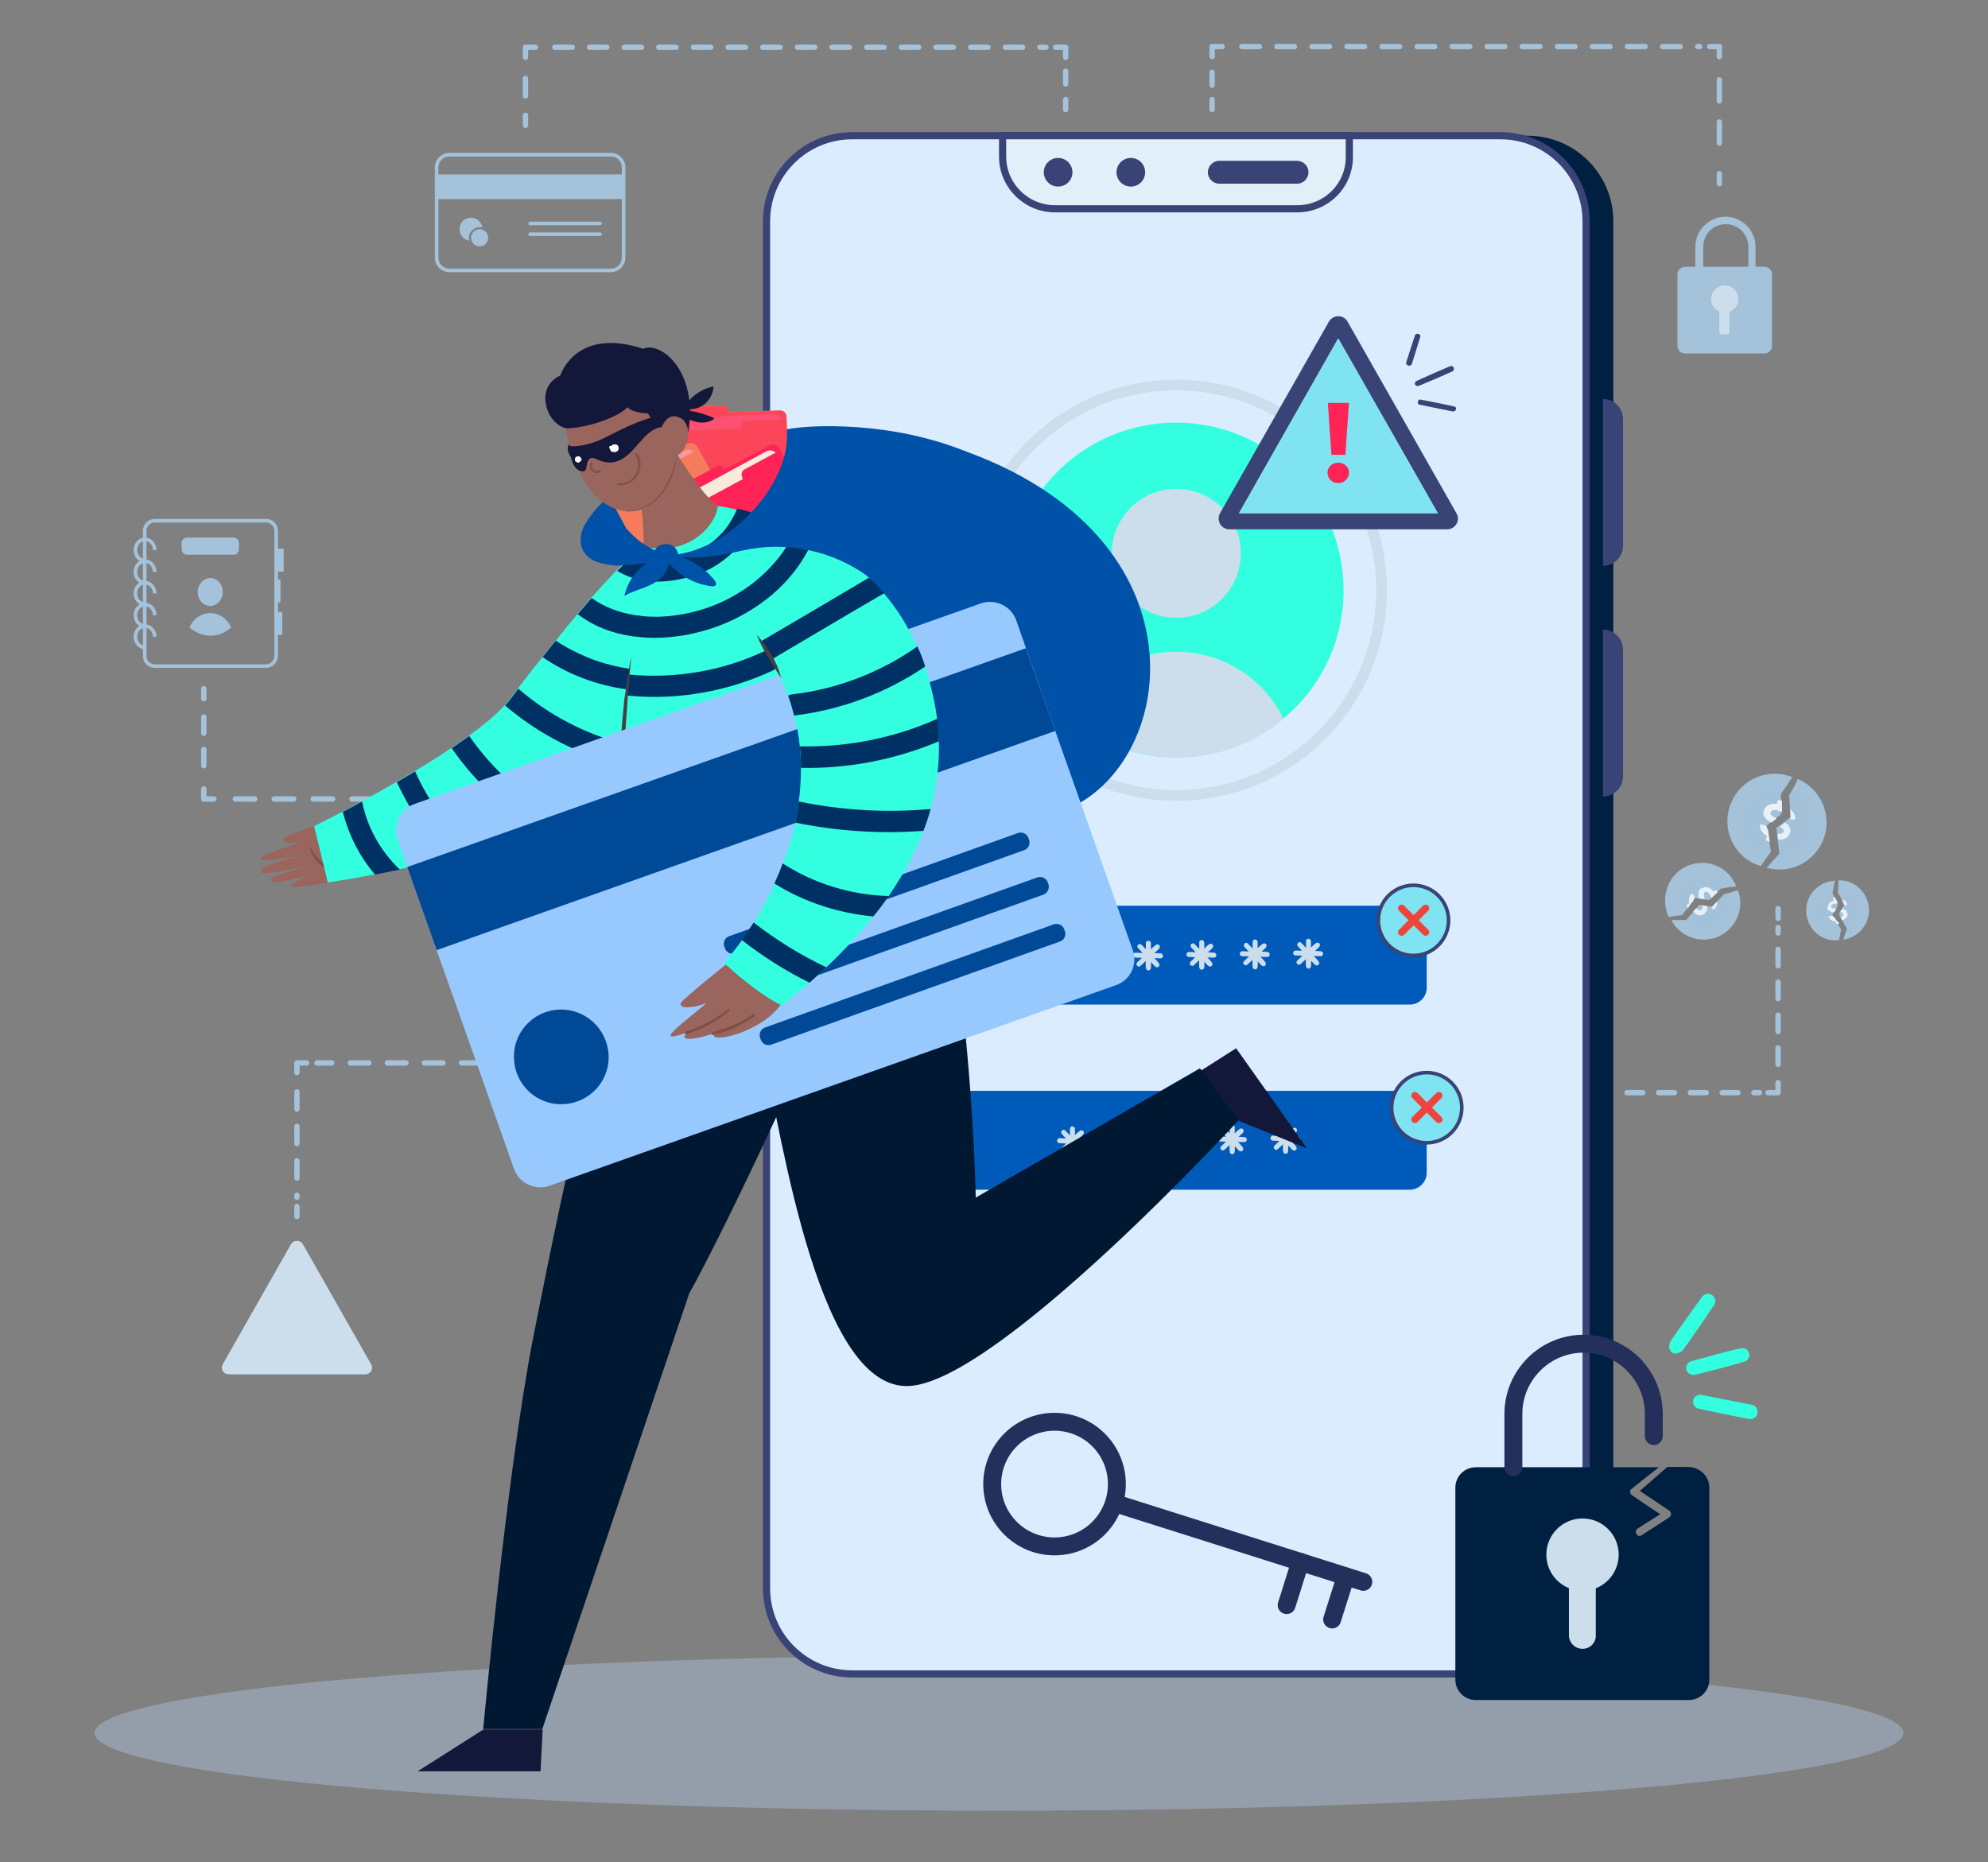 <?xml version="1.0" encoding="utf-8"?>
<!-- Generator: Adobe Illustrator 27.8.0, SVG Export Plug-In . SVG Version: 6.00 Build 0)  -->
<svg version="1.1" id="Calque_1" xmlns="http://www.w3.org/2000/svg" xmlns:xlink="http://www.w3.org/1999/xlink" x="0px" y="0px"
	 viewBox="0 0 555 520" style="enable-background:new 0 0 555 520;" xml:space="preserve">
<rect x="0" y="0" width="555" height="520" fill="#808080" stroke="none"/>
<style type="text/css">
	.st0{fill:none;stroke:#A4C2D9;stroke-miterlimit:10;}
	.st1{fill:#A4C2D9;}
	.st2{fill:none;stroke:#A4C2D9;stroke-linecap:round;stroke-linejoin:round;stroke-miterlimit:10;}
	.st3{fill:none;stroke:#A4C2D9;stroke-width:1.5;stroke-linecap:round;stroke-linejoin:round;}
	.st4{fill:none;stroke:#A4C2D9;stroke-width:1.5;stroke-linecap:round;stroke-linejoin:round;stroke-dasharray:4.879,4.879;}
	.st5{fill:none;stroke:#A4C2D9;stroke-width:1.5;stroke-linecap:round;stroke-linejoin:round;stroke-dasharray:4.837,4.837;}
	.st6{fill:none;stroke:#A4C2D9;stroke-width:1.5;stroke-linecap:round;stroke-linejoin:round;stroke-dasharray:3.545,3.545;}
	.st7{fill:none;stroke:#A4C2D9;stroke-width:1.5;stroke-linecap:round;stroke-linejoin:round;stroke-dasharray:4.536,4.536;}
	.st8{fill:none;stroke:#A4C2D9;stroke-width:1.5;stroke-linecap:round;stroke-linejoin:round;stroke-dasharray:5.431,5.431;}
	.st9{fill:#F2D25E;}
	.st10{fill:#EBAE39;}
	.st11{opacity:0.2;fill:#A4C2D9;enable-background:new    ;}
	.st12{fill:#E7F1F7;}
	.st13{fill:#FFFFFF;}
	.st14{fill:none;stroke:#A4C2D9;stroke-width:1.5;stroke-linecap:round;stroke-linejoin:round;stroke-dasharray:4.429,4.429;}
	.st15{fill:none;stroke:#A4C2D9;stroke-width:1.5;stroke-linecap:round;stroke-linejoin:round;stroke-dasharray:4.587,4.587;}
	.st16{fill:#CCDEEB;}
	.st17{fill:none;stroke:#A4C2D9;stroke-width:1.5;stroke-linecap:round;stroke-linejoin:round;stroke-dasharray:3.603,3.603;}
	.st18{fill:none;stroke:#A4C2D9;stroke-width:1.5;stroke-linecap:round;stroke-linejoin:round;stroke-dasharray:4.894,4.894;}
	.st19{fill:none;stroke:#A4C2D9;stroke-width:1.5;stroke-linecap:round;stroke-linejoin:round;stroke-dasharray:5.882,5.882;}
	.st20{fill:none;stroke:#A4C2D9;stroke-width:1.5;stroke-linecap:round;stroke-linejoin:round;stroke-dasharray:5.172,5.172;}
	.st21{fill:none;stroke:#A4C2D9;stroke-width:1.5;stroke-linecap:round;stroke-linejoin:round;stroke-dasharray:4.807,4.807;}
	.st22{opacity:0.33;fill:#B9DBFF;enable-background:new    ;}
	.st23{fill:#002042;}
	.st24{fill:#DBECFF;}
	.st25{fill:none;stroke:#394376;stroke-width:2;stroke-miterlimit:10;}
	.st26{fill:#E1EFF9;}
	.st27{fill:#394376;}
	.st28{fill:#005AB9;}
	.st29{fill:#33FFE0;}
	.st30{fill:none;stroke:#CCDEEB;stroke-width:3;stroke-miterlimit:10;}
	.st31{fill:#FBECDC;}
	.st32{fill:#F36E62;}
	.st33{fill:none;stroke:#CCDEEB;stroke-miterlimit:10;}
	.st34{fill:#80E3F2;}
	.st35{fill:#FF2455;}
	.st36{fill:#80E3F2;stroke:#394376;stroke-miterlimit:10;}
	.st37{fill:#FF2455;stroke:#EF443C;stroke-width:2;stroke-linecap:round;stroke-linejoin:round;stroke-miterlimit:10;}
	.st38{fill:none;stroke:#242F5B;stroke-width:5;stroke-linecap:round;stroke-linejoin:round;stroke-miterlimit:10;}
	.st39{fill:none;stroke:#242F5B;stroke-width:5;stroke-linecap:round;stroke-linejoin:round;stroke-miterlimit:10.001;}
	.st40{fill:#0052A8;}
	.st41{fill:#EEBA63;}
	.st42{fill:#F8EBDB;}
	.st43{opacity:0.78;fill:#FF2455;enable-background:new    ;}
	.st44{opacity:0.42;fill:#FF2455;enable-background:new    ;}
	.st45{fill:#99655C;}
	.st46{fill:#824F47;}
	.st47{fill:#131739;}
	.st48{fill:#825049;}
	.st49{fill:#003164;}
	.st50{fill:#474040;}
	.st51{fill:#001831;}
	.st52{fill:#97C9FF;}
	.st53{fill:#004997;}
</style>
<g id="OBJECTS">
	<g>
		<g>
			<g>
				<path class="st0" d="M170.6,75.5h-45.2c-1.9,0-3.5-1.6-3.5-3.5V46.7c0-1.9,1.6-3.5,3.5-3.5h45.2c1.9,0,3.5,1.6,3.5,3.5v25.4
					C174,74,172.5,75.5,170.6,75.5z"/>
				<rect x="122.1" y="48.7" class="st1" width="52" height="6.9"/>
				<g>
					<path class="st1" d="M130.9,66.4c0,0.3,0,0.5,0.1,0.8c-1.5-0.2-2.7-1.6-2.7-3.2c0-1.8,1.4-3.2,3.2-3.2c1.6,0,2.9,1.2,3.2,2.7
						c-0.2-0.1-0.5-0.1-0.8-0.1C132.3,63.5,130.9,64.8,130.9,66.4z"/>
					<path class="st1" d="M133.9,64.6c0.3,0,0.5,0.1,0.7,0.1c-0.3,1.2-1.2,2.1-2.4,2.4c-0.1-0.2-0.1-0.5-0.1-0.7
						C132,65.4,132.9,64.6,133.9,64.6z"/>
					<g>
						<path class="st1" d="M136.3,66.4c0,1.3-1.1,2.4-2.4,2.4c-1.3,0-2.4-1.1-2.4-2.4c0-1.3,1.1-2.4,2.4-2.4
							C135.2,64,136.3,65.1,136.3,66.4z"/>
					</g>
					<g>
						<path class="st2" d="M148,62.4c0.4,0,19.5,0,19.5,0"/>
						<path class="st2" d="M148,65.4c0.4,0,19.5,0,19.5,0"/>
					</g>
				</g>
			</g>
			<g>
				<g>
					<line class="st3" x1="146.7" y1="35" x2="146.7" y2="32.2"/>
					<line class="st4" x1="146.7" y1="26.8" x2="146.7" y2="18.7"/>
					<polyline class="st3" points="146.7,16 146.7,13.2 149.5,13.2 					"/>
					<line class="st5" x1="154.9" y1="13.2" x2="292" y2="13.2"/>
					<polyline class="st3" points="294.7,13.2 297.5,13.2 297.5,16 					"/>
					<line class="st6" x1="297.5" y1="19.9" x2="297.5" y2="25.8"/>
					<line class="st3" x1="297.5" y1="27.8" x2="297.5" y2="30.6"/>
				</g>
			</g>
		</g>
		<g>
			<g>
				<g>
					<line class="st3" x1="56.9" y1="192.3" x2="56.9" y2="195.1"/>
					<line class="st7" x1="56.9" y1="200.2" x2="56.9" y2="217.8"/>
					<polyline class="st3" points="56.9,220.3 56.9,223.1 59.7,223.1 					"/>
					<line class="st8" x1="65.7" y1="223.1" x2="111" y2="223.1"/>
					<line class="st3" x1="114" y1="223.1" x2="116.8" y2="223.1"/>
				</g>
			</g>
			<g>
				<path class="st0" d="M74.3,186H43.2c-1.5,0-2.8-1.2-2.8-2.8v-35c0-1.5,1.2-2.8,2.8-2.8h31.1c1.5,0,2.8,1.2,2.8,2.8v35
					C77,184.7,75.8,186,74.3,186z"/>
				<g>
					<path class="st0" d="M40.5,156.6c-1.5,0-2.7-1.4-2.7-3c0-1.7,1.2-3,2.7-3c1.5,0,2.7,1.4,2.7,3"/>
					<path class="st0" d="M40.5,162.7c-1.5,0-2.7-1.4-2.7-3c0-1.7,1.2-3,2.7-3c1.5,0,2.7,1.4,2.7,3"/>
					<path class="st0" d="M40.5,168.7c-1.5,0-2.7-1.4-2.7-3c0-1.7,1.2-3,2.7-3c1.5,0,2.7,1.4,2.7,3"/>
					<path class="st0" d="M40.5,174.8c-1.5,0-2.7-1.4-2.7-3s1.2-3,2.7-3c1.5,0,2.7,1.4,2.7,3"/>
					<path class="st0" d="M40.5,180.8c-1.5,0-2.7-1.4-2.7-3c0-1.7,1.2-3,2.7-3c1.5,0,2.7,1.4,2.7,3"/>
				</g>
				<rect x="77" y="153.2" class="st1" width="2.2" height="6.4"/>
				<rect x="76.6" y="170.9" class="st1" width="2.2" height="6.4"/>
				<rect x="77" y="161.8" class="st1" width="1.3" height="6.4"/>
				<g>
					<path class="st1" d="M65.2,154.9h-13c-0.8,0-1.5-0.7-1.5-1.5v-1.8c0-0.8,0.7-1.5,1.5-1.5h13c0.8,0,1.5,0.7,1.5,1.5v1.8
						C66.7,154.2,66,154.9,65.2,154.9z"/>
					<g>
						<path class="st1" d="M62.2,165.3c0,2.1-1.6,3.9-3.5,3.9c-1.9,0-3.5-1.7-3.5-3.9c0-2.1,1.6-3.9,3.5-3.9
							C60.6,161.4,62.2,163.1,62.2,165.3z"/>
						<path class="st1" d="M64.5,175.2c-1.6,1.5-3.6,2.3-5.8,2.3c-2.2,0-4.2-0.9-5.8-2.3c1-2.4,3.2-4,5.8-4S63.5,172.8,64.5,175.2z"
							/>
					</g>
				</g>
			</g>
		</g>
		<g>
			<g>
				<g>
					<path class="st9" d="M499.5,222.2c0,0,0,0.1,0,0.1c0,0,0,0.1-0.1,0.1L499.5,222.2z"/>
					<path class="st1" d="M500.9,219.6c0.4-0.7,0.7-1.4,1-2.1c6.1,2.6,9.4,9.4,7.5,15.9c-2.1,6.9-9.3,10.9-16.2,8.9
						c1-1.1,2-2.2,3-3.3c0.1-0.2,0.3-0.3,0.4-0.5l0.1-0.1l0-0.2c-0.1-1.2-0.2-2.4-0.4-3.7c0-0.1,0-0.2,0-0.3l-0.2-1.7
						c-0.1-0.4-0.1-0.9-0.2-1.3l0.9-0.7l0.8-0.6l0.7-0.5l1.3-1l0,0l0.2-0.2l0-0.3c0-0.7-0.1-1.5-0.1-2.2c0-0.3,0-0.5,0-0.7
						c-0.1-1-0.1-1.9-0.2-2.9c0.2-0.4,0.5-0.9,0.7-1.3l0.1-0.1L500.9,219.6z"/>
					<path class="st10" d="M499.5,222.2c0,0,0,0.1,0,0.1c0,0,0,0.1-0.1,0.1L499.5,222.2z"/>
					<path class="st11" d="M499.7,225.2c-0.1-1-0.1-1.9-0.2-2.9c0.2-0.4,0.5-0.9,0.7-1.3l0.1-0.1c4.5,1.8,7,6.7,5.6,11.5
						c-1.3,4.3-5.3,7-9.6,6.7c0.1-0.2,0.3-0.3,0.4-0.5l0.1-0.1l0-0.2c-0.1-1.2-0.2-2.4-0.4-3.7c0-0.1,0-0.2,0-0.3l-0.2-1.7
						c-0.1-0.4-0.1-0.9-0.2-1.3l0.9-0.7l0.8-0.6l0.7-0.5l1.3-1l0,0l0.2-0.2l0-0.3c0-0.7-0.1-1.5-0.1-2.2
						C499.7,225.7,499.7,225.5,499.7,225.2z"/>
					<path class="st12" d="M499.5,230.8c-0.1-0.3-0.3-0.5-0.6-0.7c-0.1-0.1-0.3-0.3-0.5-0.4l-0.7,0.5l-0.8,0.6
						c0.3,0.2,0.5,0.3,0.6,0.4c0.2,0.2,0.3,0.3,0.4,0.5c0.1,0.1,0.1,0.3,0,0.5c0,0.2-0.1,0.3-0.3,0.4c-0.1,0.1-0.3,0.2-0.4,0.2
						c-0.2,0-0.4,0.1-0.6,0c-0.1,0-0.3,0-0.4-0.1l0.2,1.7c0.4,0,0.7,0,1.1,0c0.4-0.1,0.7-0.2,1-0.3c0.3-0.2,0.5-0.4,0.7-0.6
						c0.2-0.2,0.4-0.5,0.5-0.8c0.1-0.4,0.2-0.7,0.1-1C499.7,231.3,499.6,231,499.5,230.8z"/>
					<g>
						<path class="st1" d="M482.8,225.5c2.1-7,9.4-11,16.4-8.9c0.4,0.1,0.8,0.3,1.2,0.4c-0.4,0.6-0.9,1.2-1.3,1.9l-0.9,1.3l0,0
							c-0.3,0.4-0.6,0.9-0.9,1.3l-0.1,0.1l0,0.1c0,0.6,0,1.2,0,1.8c0,0.4,0,0.8,0,1.2c0,0.7,0,1.3,0,2c0,0.2,0,0.5,0,0.7l-1.4,1.1
							l-0.3,0.2l-1.2,0.9l-0.7,0.6l-0.3,0.2l0,0.3c0,0.3,0.1,0.6,0.1,0.9c0.1,0.9,0.3,1.8,0.4,2.7c0,0.2,0.1,0.4,0.1,0.6
							c0.2,1,0.3,1.9,0.5,2.9c-0.2,0.2-0.3,0.5-0.5,0.7c-0.8,1.1-1.6,2.2-2.3,3.3l-0.1,0C484.7,239.9,480.7,232.5,482.8,225.5z"/>
						<path class="st11" d="M486.4,226.6c1.5-5,6.7-7.8,11.7-6.4l0.1,0l0,0c-0.3,0.4-0.6,0.9-0.9,1.3l-0.1,0.1l0,0.1
							c0,0.6,0,1.2,0,1.8c0,0.4,0,0.8,0,1.2c0,0.7,0,1.3,0,2c0,0.2,0,0.5,0,0.7l-1.4,1.1l-0.3,0.2l-1.2,0.9l-0.7,0.6l-0.3,0.2l0,0.3
							c0,0.3,0.1,0.6,0.1,0.9c0.1,0.9,0.3,1.8,0.4,2.7c0,0.2,0.1,0.4,0.1,0.6c0.2,1,0.3,1.9,0.5,2.9c-0.2,0.2-0.3,0.5-0.5,0.7
							c-0.5-0.1-0.9-0.2-1.3-0.3C487.7,236.8,484.9,231.6,486.4,226.6z"/>
						<path class="st12" d="M493.6,231.7C493.6,231.7,493.6,231.7,493.6,231.7c-0.2-0.3-0.4-0.5-0.4-0.7c0-0.1-0.1-0.2-0.1-0.3
							c-0.1-0.1-0.2-0.1-0.3-0.2l-0.9-0.3c-0.1,0-0.2,0-0.3,0c-0.1,0-0.1,0.1-0.2,0.2c0,0.2-0.1,0.4,0,0.7c0,0.3,0.1,0.5,0.3,0.8
							c0.1,0.3,0.4,0.5,0.6,0.8c0.3,0.3,0.6,0.5,1,0.7l-0.3,0.9c0,0.1,0,0.2,0,0.3c0.1,0.1,0.1,0.1,0.2,0.2l0.9,0.3
							c0-0.2-0.1-0.4-0.1-0.6C493.9,233.5,493.7,232.6,493.6,231.7z"/>
						<path class="st12" d="M492.3,227.3c0,0.3,0.1,0.6,0.3,0.8c0.2,0.3,0.4,0.5,0.7,0.8c0.3,0.3,0.7,0.5,1.2,0.8c0,0,0,0,0,0
							l1.2-0.9l0.3-0.2c-0.2-0.1-0.4-0.2-0.5-0.3c-0.3-0.2-0.6-0.3-0.8-0.5c-0.2-0.2-0.4-0.3-0.4-0.5c-0.1-0.2-0.1-0.3,0-0.5
							c0.1-0.2,0.2-0.3,0.3-0.4c0.1-0.1,0.3-0.2,0.5-0.2c0.2,0,0.4,0,0.7,0c0.2,0,0.5,0.1,0.7,0.2c0.3,0.1,0.6,0.2,0.8,0.3
							c0.1,0.1,0.1,0.1,0.2,0.1c0-0.7,0-1.3,0-2c0-0.4,0-0.8,0-1.2l-0.7-0.2c-0.1,0-0.2,0-0.3,0c-0.1,0.1-0.1,0.1-0.2,0.2l-0.3,0.9
							c-0.5-0.1-0.9-0.1-1.3,0c-0.4,0-0.7,0.2-1,0.3c-0.3,0.2-0.6,0.4-0.8,0.6c-0.2,0.2-0.4,0.5-0.5,0.9
							C492.3,226.7,492.3,227,492.3,227.3z"/>
					</g>
					<path class="st12" d="M499.9,228.5l-0.1,0.1c0,0,0,0.1,0,0.1l0.8,0.2c0.1,0,0.2,0,0.3,0c0.1,0,0.1-0.1,0.2-0.2
						c0.1-0.3,0.1-0.6,0-0.9c-0.1-0.3-0.2-0.6-0.4-0.9c-0.2-0.3-0.4-0.5-0.7-0.8c-0.1-0.1-0.1-0.1-0.2-0.2c0.1,0.7,0.1,1.5,0.1,2.2
						L499.9,228.5z"/>
					<path class="st13" d="M499.5,222.2c0,0,0,0.1,0,0.1c0,0,0,0.1-0.1,0.1L499.5,222.2z"/>
				</g>
				<g>
					<path class="st9" d="M513.1,249.2C513.1,249.2,513.1,249.2,513.1,249.2c0,0.1,0,0.1,0,0.2L513.1,249.2z"/>
					<path class="st1" d="M513.2,247.3c0-0.5,0.1-1,0.1-1.5c4.2-0.1,7.8,3,8.4,7.3c0.6,4.5-2.6,8.6-7.1,9.3c0.3-0.9,0.6-1.8,0.9-2.7
						c0-0.1,0.1-0.2,0.1-0.4l0-0.1l-0.1-0.1c-0.4-0.7-0.8-1.4-1.1-2c0-0.1-0.1-0.1-0.1-0.2l-0.5-0.9c-0.1-0.2-0.3-0.5-0.4-0.7
						l0.3-0.6l0.3-0.5l0.3-0.5l0.5-0.9l0,0l0.1-0.1l-0.1-0.2c-0.2-0.4-0.4-0.8-0.6-1.3c-0.1-0.1-0.1-0.3-0.2-0.4
						c-0.3-0.5-0.6-1.1-0.9-1.6c0-0.3,0-0.6,0.1-0.9l0-0.1L513.2,247.3z"/>
					<path class="st10" d="M513.1,249.2C513.1,249.2,513.1,249.2,513.1,249.2c0,0.1,0,0.1,0,0.2L513.1,249.2z"/>
					<path class="st11" d="M513.9,250.8c-0.3-0.5-0.6-1.1-0.9-1.6c0-0.3,0-0.6,0.1-0.9l0-0.1c3.1-0.1,5.8,2.1,6.1,5.2
						c0.4,2.8-1.3,5.4-3.8,6.3c0-0.1,0.1-0.2,0.1-0.4l0-0.1l-0.1-0.1c-0.4-0.7-0.8-1.4-1.1-2c0-0.1-0.1-0.1-0.1-0.2l-0.5-0.9
						c-0.1-0.2-0.3-0.5-0.4-0.7l0.3-0.6l0.3-0.5l0.3-0.5l0.5-0.9l0,0l0.1-0.1l-0.1-0.2c-0.2-0.4-0.4-0.8-0.6-1.3
						C514.1,251.1,514,251,513.9,250.8z"/>
					<path class="st12" d="M515.2,254.1c-0.1-0.1-0.3-0.2-0.5-0.3c-0.1,0-0.2-0.1-0.4-0.1l-0.3,0.5l-0.3,0.5c0.2,0,0.3,0,0.5,0.1
						c0.1,0,0.2,0.1,0.3,0.2c0.1,0.1,0.1,0.2,0.1,0.3c0,0.1,0,0.2,0,0.3c0,0.1-0.1,0.2-0.2,0.2s-0.2,0.1-0.3,0.2
						c-0.1,0-0.2,0.1-0.3,0.1l0.5,0.9c0.2-0.1,0.4-0.2,0.6-0.3c0.2-0.1,0.3-0.3,0.5-0.4c0.1-0.2,0.2-0.3,0.3-0.5
						c0.1-0.2,0.1-0.4,0-0.6c0-0.2-0.1-0.5-0.2-0.6C515.5,254.3,515.4,254.2,515.2,254.1z"/>
					<g>
						<path class="st1" d="M504.3,255.3c-0.6-4.6,2.7-8.7,7.2-9.3c0.3,0,0.5-0.1,0.8-0.1c-0.1,0.5-0.2,0.9-0.3,1.4l-0.2,1l0,0
							c-0.1,0.3-0.1,0.7-0.2,1l0,0.1l0,0.1c0.2,0.3,0.3,0.7,0.5,1.1c0.1,0.2,0.2,0.4,0.3,0.7c0.2,0.4,0.3,0.7,0.5,1.1
							c0.1,0.1,0.1,0.3,0.2,0.4l-0.6,1l-0.1,0.2l-0.5,0.8l-0.3,0.5l-0.1,0.2l0.1,0.2c0.1,0.2,0.2,0.3,0.3,0.5c0.3,0.5,0.6,1,0.9,1.5
							c0.1,0.1,0.1,0.2,0.2,0.3c0.3,0.5,0.7,1,1,1.5c0,0.2-0.1,0.4-0.1,0.5c-0.2,0.8-0.3,1.7-0.5,2.5l-0.1,0
							C509,263.1,504.9,259.9,504.3,255.3z"/>
						<path class="st11" d="M506.6,255c-0.4-3.3,1.9-6.2,5.2-6.6l0.1,0l0,0c-0.1,0.3-0.1,0.7-0.2,1l0,0.1l0,0.1
							c0.2,0.3,0.3,0.7,0.5,1.1c0.1,0.2,0.2,0.4,0.3,0.7c0.2,0.4,0.3,0.7,0.5,1.1c0.1,0.1,0.1,0.3,0.2,0.4l-0.6,1l-0.1,0.2l-0.5,0.8
							l-0.3,0.5l-0.1,0.2l0.1,0.2c0.1,0.2,0.2,0.3,0.3,0.5c0.3,0.5,0.6,1,0.9,1.5c0.1,0.1,0.1,0.2,0.2,0.3c0.3,0.5,0.7,1,1,1.5
							c0,0.2-0.1,0.4-0.1,0.5c-0.3,0.1-0.6,0.1-0.9,0.2C510,260.6,507,258.3,506.6,255z"/>
						<path class="st12" d="M512.1,256.1C512.1,256.1,512.1,256.1,512.1,256.1c-0.2-0.1-0.3-0.2-0.4-0.3c0-0.1-0.1-0.1-0.1-0.1
							c-0.1,0-0.1,0-0.2,0l-0.6,0.1c-0.1,0-0.1,0-0.2,0.1c0,0-0.1,0.1,0,0.2c0,0.1,0.1,0.3,0.2,0.4c0.1,0.1,0.2,0.3,0.4,0.4
							c0.2,0.1,0.3,0.2,0.6,0.3c0.2,0.1,0.5,0.1,0.7,0.1l0.1,0.6c0,0.1,0,0.1,0.1,0.1c0.1,0,0.1,0.1,0.2,0l0.6-0.1
							c-0.1-0.1-0.1-0.2-0.2-0.3C512.7,257.1,512.4,256.6,512.1,256.1z"/>
						<path class="st12" d="M510.2,253.9c0.1,0.2,0.2,0.3,0.4,0.4c0.2,0.1,0.4,0.2,0.6,0.3c0.2,0.1,0.5,0.1,0.9,0.1c0,0,0,0,0,0
							l0.5-0.8l0.1-0.2c-0.1,0-0.3,0-0.4,0c-0.2,0-0.4,0-0.6-0.1c-0.2,0-0.3-0.1-0.4-0.2c-0.1-0.1-0.1-0.2-0.2-0.3
							c0-0.1,0-0.2,0.1-0.3c0.1-0.1,0.1-0.2,0.3-0.2c0.1-0.1,0.2-0.1,0.4-0.2c0.1,0,0.3-0.1,0.5-0.1c0.2,0,0.4,0,0.5,0
							c0.1,0,0.1,0,0.2,0c-0.2-0.4-0.3-0.8-0.5-1.1c-0.1-0.2-0.2-0.4-0.3-0.7l-0.4,0.1c-0.1,0-0.1,0-0.1,0.1c0,0.1-0.1,0.1,0,0.2
							l0.1,0.6c-0.3,0.1-0.5,0.2-0.7,0.3c-0.2,0.1-0.4,0.3-0.5,0.4c-0.1,0.2-0.2,0.3-0.3,0.5c-0.1,0.2-0.1,0.4,0,0.6
							C510,253.6,510.1,253.7,510.2,253.9z"/>
					</g>
					<path class="st12" d="M514.9,252.7L514.9,252.7c0,0.1,0,0.1,0,0.1l0.5-0.1c0.1,0,0.1,0,0.2-0.1c0,0,0.1-0.1,0-0.2
						c0-0.2-0.1-0.4-0.2-0.5c-0.1-0.2-0.3-0.3-0.4-0.4c-0.2-0.1-0.4-0.2-0.6-0.3c-0.1,0-0.1,0-0.2,0c0.2,0.4,0.4,0.8,0.6,1.3
						L514.9,252.7z"/>
					<path class="st13" d="M513.1,249.2C513.1,249.2,513.1,249.2,513.1,249.2c0,0.1,0,0.1,0,0.2L513.1,249.2z"/>
				</g>
				<g>
					<path class="st9" d="M481.3,249.7C481.3,249.7,481.3,249.7,481.3,249.7c-0.1,0.1-0.1,0.1-0.2,0.1L481.3,249.7z"/>
					<path class="st1" d="M483.5,249.1c0.6-0.2,1.1-0.3,1.7-0.5c1.8,4.8-0.3,10.3-5,12.7c-5,2.5-11.1,0.5-13.6-4.4
						c1.2,0,2.3,0,3.5,0c0.2,0,0.3,0,0.5,0l0.1,0l0.1-0.1c0.6-0.7,1.3-1.4,1.9-2.2c0-0.1,0.1-0.1,0.2-0.2l0.9-1
						c0.2-0.3,0.4-0.5,0.7-0.8l0.8,0.2l0.7,0.1l0.6,0.1l1.2,0.2l0,0l0.2,0l0.2-0.2c0.4-0.4,0.8-0.8,1.2-1.3c0.1-0.1,0.3-0.3,0.4-0.4
						c0.5-0.5,1-1.1,1.5-1.6c0.4-0.1,0.7-0.2,1.1-0.3l0.1,0L483.5,249.1z"/>
					<path class="st10" d="M481.3,249.7C481.3,249.7,481.3,249.7,481.3,249.7c-0.1,0.1-0.1,0.1-0.2,0.1L481.3,249.7z"/>
					<path class="st11" d="M479.7,251.4c0.5-0.5,1-1.1,1.5-1.6c0.4-0.1,0.7-0.2,1.1-0.3l0.1,0c1.4,3.5-0.1,7.5-3.5,9.3
						c-3.1,1.5-6.8,0.7-8.9-1.8c0.2,0,0.3,0,0.5,0l0.1,0l0.1-0.1c0.6-0.7,1.3-1.4,1.9-2.2c0-0.1,0.1-0.1,0.2-0.2l0.9-1
						c0.2-0.3,0.4-0.5,0.7-0.8l0.8,0.2l0.7,0.1l0.6,0.1l1.2,0.2l0,0l0.2,0l0.2-0.2c0.4-0.4,0.8-0.8,1.2-1.3
						C479.5,251.6,479.6,251.5,479.7,251.4z"/>
					<path class="st12" d="M476.5,254.2c0.1-0.2,0.1-0.5,0.1-0.7c0-0.2,0-0.3-0.1-0.5l-0.6-0.1l-0.7-0.1c0.1,0.2,0.1,0.4,0.1,0.6
						c0,0.2,0,0.3-0.1,0.4c-0.1,0.1-0.1,0.2-0.3,0.3c-0.1,0.1-0.2,0.1-0.4,0.1c-0.1,0-0.2-0.1-0.4-0.1c-0.1-0.1-0.2-0.2-0.3-0.3
						c-0.1-0.1-0.1-0.2-0.2-0.3l-0.9,1c0.2,0.2,0.4,0.4,0.6,0.6c0.2,0.2,0.4,0.3,0.7,0.4c0.2,0.1,0.5,0.1,0.7,0.1
						c0.2,0,0.5-0.1,0.7-0.2c0.3-0.1,0.5-0.3,0.6-0.5C476.3,254.6,476.4,254.4,476.5,254.2z"/>
					<g>
						<path class="st1" d="M470.6,242c5.1-2.5,11.2-0.5,13.7,4.6c0.2,0.3,0.3,0.6,0.4,0.9c-0.6,0.1-1.2,0.2-1.8,0.2l-1.2,0.2l0,0
							c-0.4,0.1-0.8,0.1-1.2,0.2l-0.1,0l-0.1,0.1c-0.3,0.3-0.7,0.6-1,1c-0.2,0.2-0.4,0.4-0.7,0.6c-0.4,0.4-0.7,0.7-1.1,1.1
							c-0.1,0.1-0.3,0.3-0.4,0.4l-1.4-0.2l-0.3,0l-1.2-0.2l-0.7-0.1l-0.3,0l-0.2,0.2c-0.2,0.2-0.3,0.4-0.4,0.6
							c-0.4,0.6-0.9,1.1-1.3,1.7c-0.1,0.1-0.2,0.2-0.3,0.4c-0.5,0.6-0.9,1.2-1.4,1.8c-0.2,0-0.4,0.1-0.7,0.1c-1,0.1-2.1,0.3-3.1,0.5
							l0-0.1C463.5,250.7,465.5,244.5,470.6,242z"/>
						<path class="st11" d="M471.9,244.6c3.6-1.8,8-0.4,9.8,3.3l0,0.1l0,0c-0.4,0.1-0.8,0.1-1.2,0.2l-0.1,0l-0.1,0.1
							c-0.3,0.3-0.7,0.6-1,1c-0.2,0.2-0.4,0.4-0.7,0.6c-0.4,0.4-0.7,0.7-1.1,1.1c-0.1,0.1-0.3,0.3-0.4,0.4l-1.4-0.2l-0.3,0l-1.2-0.2
							l-0.7-0.1l-0.3,0l-0.2,0.2c-0.2,0.2-0.3,0.4-0.4,0.6c-0.4,0.6-0.9,1.1-1.3,1.7c-0.1,0.1-0.2,0.2-0.3,0.4
							c-0.5,0.6-0.9,1.2-1.4,1.8c-0.2,0-0.4,0.1-0.7,0.1c-0.2-0.3-0.4-0.6-0.5-0.9C466.8,250.8,468.3,246.4,471.9,244.6z"/>
						<path class="st12" d="M472.8,251.4C472.8,251.3,472.8,251.3,472.8,251.4c0-0.3,0.1-0.5,0.2-0.6c0-0.1,0.1-0.1,0.1-0.2
							c0-0.1,0-0.2-0.1-0.3l-0.3-0.6c0-0.1-0.1-0.1-0.2-0.1c-0.1,0-0.1,0-0.2,0c-0.1,0.1-0.3,0.2-0.4,0.4c-0.1,0.2-0.2,0.4-0.3,0.6
							c-0.1,0.2-0.1,0.5-0.1,0.8c0,0.3,0,0.6,0.1,0.9l-0.6,0.3c-0.1,0-0.1,0.1-0.1,0.2c0,0.1,0,0.1,0,0.2l0.3,0.6
							c0.1-0.1,0.2-0.2,0.3-0.4C471.9,252.5,472.4,251.9,472.8,251.4z"/>
						<path class="st12" d="M474.6,248.3c-0.2,0.2-0.3,0.4-0.3,0.6c-0.1,0.2-0.1,0.5-0.1,0.8c0,0.3,0.1,0.7,0.2,1.1c0,0,0,0,0,0
							l1.2,0.2l0.3,0c0-0.2-0.1-0.3-0.1-0.4c-0.1-0.3-0.1-0.5-0.1-0.7c0-0.2,0-0.4,0-0.5c0-0.1,0.1-0.2,0.3-0.3
							c0.1-0.1,0.3-0.1,0.4-0.1c0.1,0,0.3,0.1,0.4,0.2c0.1,0.1,0.2,0.2,0.4,0.4s0.2,0.3,0.3,0.5c0.1,0.2,0.2,0.4,0.2,0.6
							c0,0.1,0,0.1,0,0.2c0.4-0.4,0.7-0.7,1.1-1.1c0.2-0.2,0.4-0.4,0.7-0.6l-0.2-0.5c0-0.1-0.1-0.1-0.2-0.1c-0.1,0-0.1,0-0.2,0
							l-0.6,0.3c-0.2-0.3-0.4-0.5-0.7-0.7c-0.2-0.2-0.5-0.3-0.7-0.4c-0.2-0.1-0.5-0.1-0.7-0.1c-0.3,0-0.5,0.1-0.7,0.2
							C475,247.9,474.8,248.1,474.6,248.3z"/>
					</g>
					<path class="st12" d="M478,253.2l-0.1,0c0,0,0,0-0.1,0l0.3,0.6c0,0.1,0.1,0.1,0.2,0.1s0.1,0,0.2,0c0.2-0.1,0.4-0.3,0.5-0.5
						c0.1-0.2,0.2-0.4,0.3-0.7c0.1-0.2,0.1-0.5,0.1-0.8c0-0.1,0-0.1,0-0.2c-0.4,0.4-0.8,0.8-1.2,1.3L478,253.2z"/>
					<path class="st13" d="M481.3,249.7C481.3,249.7,481.3,249.7,481.3,249.7c-0.1,0.1-0.1,0.1-0.2,0.1L481.3,249.7z"/>
				</g>
			</g>
			<g>
				<g>
					<line class="st3" x1="446.5" y1="305.1" x2="449.3" y2="305.1"/>
					<line class="st14" x1="454.2" y1="305.1" x2="491.2" y2="305.1"/>
					<polyline class="st3" points="493.6,305.1 496.4,305.1 496.4,302.3 					"/>
					<line class="st15" x1="496.4" y1="297.2" x2="496.4" y2="259"/>
					<line class="st3" x1="496.4" y1="256.4" x2="496.4" y2="253.7"/>
				</g>
			</g>
		</g>
		<g>
			<g>
				<g>
					<path class="st1" d="M492.6,98.7h-22.2c-1.2,0-2.1-1-2.1-2.1v-20c0-1.2,1-2.1,2.1-2.1h22.2c1.2,0,2.1,1,2.1,2.1v20
						C494.7,97.7,493.8,98.7,492.6,98.7z"/>
				</g>
				<g>
					<path class="st1" d="M474.3,75.5c-0.6,0-1-0.5-1-1v-5.6c0-4.6,3.8-8.4,8.4-8.4c4.6,0,8.4,3.8,8.4,8.4v6.3c0,0.6-0.5,1-1,1
						c-0.6,0-1-0.5-1-1v-6.3c0-3.5-2.8-6.3-6.3-6.3c-3.5,0-6.3,2.8-6.3,6.3v5.6C475.3,75,474.9,75.5,474.3,75.5z"/>
				</g>
				<g>
					<g>
						<path class="st16" d="M485.3,83.5c0,2.1-1.7,3.8-3.8,3.8s-3.8-1.7-3.8-3.8s1.7-3.8,3.8-3.8S485.3,81.4,485.3,83.5z"/>
					</g>
					<g>
						<path class="st16" d="M482.1,93.4h-1.3c-0.4,0-0.8-0.3-0.8-0.8v-7h2.8v7C482.9,93,482.6,93.4,482.1,93.4z"/>
					</g>
				</g>
			</g>
			<g>
				<g>
					<line class="st3" x1="338.4" y1="30.6" x2="338.4" y2="27.8"/>
					<line class="st17" x1="338.4" y1="23.8" x2="338.4" y2="17.8"/>
					<polyline class="st3" points="338.4,15.8 338.4,13 341.2,13 					"/>
					<line class="st18" x1="346.7" y1="13" x2="474.5" y2="13"/>
					<polyline class="st3" points="477.3,13 480,13 480,15.8 					"/>
					<line class="st19" x1="480" y1="22.3" x2="480" y2="45.2"/>
					<line class="st3" x1="480" y1="48.5" x2="480" y2="51.3"/>
				</g>
			</g>
		</g>
		<g>
			<g>
				<g>
					<line class="st3" x1="163.2" y1="296.8" x2="160.4" y2="296.8"/>
					<line class="st20" x1="154.7" y1="296.8" x2="88.5" y2="296.8"/>
					<polyline class="st3" points="85.6,296.8 82.9,296.8 82.9,299.5 					"/>
					<line class="st21" x1="82.9" y1="304.9" x2="82.9" y2="334.3"/>
					<line class="st3" x1="82.9" y1="336.9" x2="82.9" y2="339.7"/>
				</g>
			</g>
			<g>
				<path class="st16" d="M62.2,381l19.1-33.6c0.7-1.2,2.5-1.2,3.2,0l19.1,33.6c0.7,1.2-0.2,2.7-1.6,2.7H63.8
					C62.4,383.7,61.5,382.2,62.2,381z"/>
				<path class="st16" d="M62.2,381l19.1-33.6c0.7-1.2,2.5-1.2,3.2,0l19.1,33.6c0.7,1.2-0.2,2.7-1.6,2.7H63.8
					C62.4,383.7,61.5,382.2,62.2,381z"/>
				<g>
					<path class="st16" d="M80.4,374.7c0-1.3,1-2.3,2.4-2.3c1.4,0,2.4,1,2.4,2.3c0,1.3-1,2.3-2.4,2.3C81.4,377,80.4,376,80.4,374.7z
						 M80.5,359.1h4.7l-0.8,11.6h-3.1L80.5,359.1z"/>
				</g>
			</g>
		</g>
	</g>
	<g>
		<ellipse class="st22" cx="278.9" cy="483.9" rx="252.5" ry="21.7"/>
		<g>
			<path class="st23" d="M426.5,467.4h-181c-13.2,0-23.9-10.7-23.9-23.9V61.8c0-13.2,10.7-23.9,23.9-23.9h181
				c13.2,0,23.9,10.7,23.9,23.9v381.7C450.3,456.7,439.6,467.4,426.5,467.4z"/>
			<path class="st24" d="M418.9,467.4h-181c-13.2,0-23.9-10.7-23.9-23.9V61.8c0-13.2,10.7-23.9,23.9-23.9h181
				c13.2,0,23.9,10.7,23.9,23.9v381.7C442.7,456.7,432.1,467.4,418.9,467.4z"/>
			<path class="st25" d="M418.9,467.4h-181c-13.2,0-23.9-10.7-23.9-23.9V61.8c0-13.2,10.7-23.9,23.9-23.9h181
				c13.2,0,23.9,10.7,23.9,23.9v381.7C442.7,456.7,432.1,467.4,418.9,467.4z"/>
			<path class="st26" d="M362.2,58.3h-67.7c-8,0-14.6-6.5-14.6-14.6v-5.8h96.8v5.8C376.8,51.8,370.2,58.3,362.2,58.3z"/>
			<path class="st25" d="M362.2,58.3h-67.7c-8,0-14.6-6.5-14.6-14.6v-5.8h96.8v5.8C376.8,51.8,370.2,58.3,362.2,58.3z"/>
			<path class="st27" d="M447.5,158L447.5,158v-46.6l0,0c3.1,0,5.6,2.5,5.6,5.6v35.4C453.1,155.5,450.6,158,447.5,158z"/>
			<path class="st27" d="M447.5,222.4L447.5,222.4v-46.6l0,0c3.1,0,5.6,2.5,5.6,5.6v35.4C453.1,219.9,450.6,222.4,447.5,222.4z"/>
			<path class="st28" d="M393.6,280.5H263.2c-2.6,0-4.7-2.1-4.7-4.7v-18.2c0-2.6,2.1-4.7,4.7-4.7h130.4c2.6,0,4.7,2.1,4.7,4.7v18.2
				C398.3,278.4,396.2,280.5,393.6,280.5z"/>
			<path class="st28" d="M393.6,332.2H263.2c-2.6,0-4.7-2.1-4.7-4.7v-18.2c0-2.6,2.1-4.7,4.7-4.7h130.4c2.6,0,4.7,2.1,4.7,4.7v18.2
				C398.3,330,396.2,332.2,393.6,332.2z"/>
			<g>
				<path class="st29" d="M375.1,164.8c0,14.5-6.5,27.4-16.9,35.9c-8.1,6.8-18.5,10.8-29.9,10.8c-11.4,0-21.8-4.1-29.9-10.8
					c-10.3-8.6-16.9-21.5-16.9-35.9c0-25.8,20.9-46.8,46.8-46.8C354.2,118,375.1,138.9,375.1,164.8z"/>
				<circle class="st30" cx="328.4" cy="164.8" r="57.3"/>
				<g>
					<circle class="st16" cx="328.4" cy="154.5" r="18"/>
					<path class="st16" d="M358.3,200.7c-8.1,6.8-18.5,10.8-29.9,10.8c-11.4,0-21.8-4.1-29.9-10.8c5.3-11.1,16.7-18.7,29.9-18.7
						C341.6,182,353,189.7,358.3,200.7z"/>
				</g>
			</g>
			<g>
				<g>
					<g>
						<g>
							<path class="st16" d="M298.7,315.2c0,1.2,0,2.4,0,3.5c0,1.2-0.1,2.4,0,3.5c0.1,0.9,1.3,0.9,1.4,0c0.1-1.2,0-2.4,0-3.5
								c0-1.2,0-2.4,0-3.5C300,314.3,298.7,314.3,298.7,315.2L298.7,315.2z"/>
						</g>
					</g>
					<g>
						<g>
							<path class="st16" d="M296.4,316.6c0.8,0.9,1.6,1.7,2.4,2.6c0.8,0.9,1.6,1.8,2.4,2.6c0.3,0.2,0.7,0.3,1,0
								c0.3-0.3,0.2-0.7,0-1c-0.7-0.9-1.6-1.7-2.4-2.6s-1.6-1.7-2.4-2.5C296.8,315,295.9,316,296.4,316.6L296.4,316.6z"/>
						</g>
					</g>
					<g>
						<g>
							<path class="st16" d="M295.8,319.2c1.2,0.1,2.3,0.1,3.5,0.1c1.2,0.1,2.4,0.1,3.5,0.1c0.9,0,0.9-1.3,0-1.4
								c-1.2-0.1-2.3-0.1-3.5-0.1c-1.2,0-2.3,0-3.5-0.1C294.9,317.9,294.9,319.2,295.8,319.2L295.8,319.2z"/>
						</g>
					</g>
					<g>
						<g>
							<path class="st16" d="M297.2,321.6c0.9-0.8,1.7-1.6,2.6-2.4c0.9-0.8,1.8-1.6,2.6-2.4c0.2-0.3,0.3-0.7,0-1
								c-0.3-0.3-0.7-0.2-1,0c-0.9,0.7-1.7,1.6-2.6,2.4c-0.8,0.8-1.7,1.6-2.5,2.4C295.6,321.3,296.6,322.2,297.2,321.6L297.2,321.6z
								"/>
						</g>
					</g>
				</g>
				<g>
					<g>
						<g>
							<path class="st16" d="M313.6,315c0,1.2,0,2.4,0,3.5c0,1.2-0.1,2.4,0,3.5c0.1,0.9,1.3,0.9,1.4,0c0.1-1.2,0-2.4,0-3.5
								c0-1.2,0-2.4,0-3.5C314.9,314.2,313.6,314.2,313.6,315L313.6,315z"/>
						</g>
					</g>
					<g>
						<g>
							<path class="st16" d="M311.3,316.4c0.8,0.9,1.6,1.7,2.4,2.6c0.8,0.9,1.6,1.8,2.4,2.6c0.3,0.2,0.7,0.3,1,0
								c0.3-0.3,0.2-0.7,0-1c-0.7-0.9-1.6-1.7-2.4-2.6c-0.8-0.8-1.6-1.7-2.4-2.5C311.7,314.9,310.7,315.8,311.3,316.4L311.3,316.4z"
								/>
						</g>
					</g>
					<g>
						<g>
							<path class="st16" d="M310.7,319.1c1.2,0.1,2.3,0.1,3.5,0.1c1.2,0.1,2.4,0.1,3.5,0.1c0.9,0,0.9-1.3,0-1.4
								c-1.2-0.1-2.3-0.1-3.5-0.1c-1.2,0-2.3,0-3.5-0.1C309.8,317.7,309.8,319,310.7,319.1L310.7,319.1z"/>
						</g>
					</g>
					<g>
						<g>
							<path class="st16" d="M312.1,321.4c0.9-0.8,1.7-1.6,2.6-2.4c0.9-0.8,1.8-1.6,2.6-2.4c0.2-0.3,0.3-0.7,0-1
								c-0.3-0.3-0.7-0.2-1,0c-0.9,0.7-1.7,1.6-2.6,2.4c-0.8,0.8-1.7,1.6-2.5,2.4C310.5,321.1,311.4,322,312.1,321.4L312.1,321.4z"
								/>
						</g>
					</g>
				</g>
				<g>
					<g>
						<g>
							<path class="st16" d="M328.4,314.8c0,1.2,0,2.4,0,3.5c0,1.2-0.1,2.4,0,3.5c0.1,0.9,1.3,0.9,1.4,0c0.1-1.2,0-2.4,0-3.5
								c0-1.2,0-2.4,0-3.5C329.8,314,328.5,314,328.4,314.8L328.4,314.8z"/>
						</g>
					</g>
					<g>
						<g>
							<path class="st16" d="M326.2,316.2c0.8,0.9,1.6,1.7,2.4,2.6c0.8,0.9,1.6,1.8,2.4,2.6c0.3,0.2,0.7,0.3,1,0
								c0.3-0.3,0.2-0.7,0-1c-0.7-0.9-1.6-1.7-2.4-2.6c-0.8-0.8-1.6-1.7-2.4-2.5C326.6,314.7,325.6,315.6,326.2,316.2L326.2,316.2z"
								/>
						</g>
					</g>
					<g>
						<g>
							<path class="st16" d="M325.5,318.9c1.2,0.1,2.3,0.1,3.5,0.1c1.2,0.1,2.4,0.1,3.5,0.1c0.9,0,0.9-1.3,0-1.4
								c-1.2-0.1-2.3-0.1-3.5-0.1c-1.2,0-2.3,0-3.5-0.1C324.7,317.5,324.7,318.9,325.5,318.9L325.5,318.9z"/>
						</g>
					</g>
					<g>
						<g>
							<path class="st16" d="M327,321.2c0.9-0.8,1.7-1.6,2.6-2.4c0.9-0.8,1.8-1.6,2.6-2.4c0.2-0.3,0.3-0.7,0-1c-0.3-0.3-0.7-0.2-1,0
								c-0.9,0.7-1.7,1.6-2.6,2.4s-1.7,1.6-2.5,2.4C325.4,320.9,326.3,321.8,327,321.2L327,321.2z"/>
						</g>
					</g>
				</g>
				<g>
					<g>
						<g>
							<path class="st16" d="M343.3,314.6c0,1.2,0,2.4,0,3.5c0,1.2-0.1,2.4,0,3.5c0.1,0.9,1.3,0.9,1.4,0c0.1-1.2,0-2.4,0-3.5
								c0-1.2,0-2.4,0-3.5C344.6,313.8,343.3,313.8,343.3,314.6L343.3,314.6z"/>
						</g>
					</g>
					<g>
						<g>
							<path class="st16" d="M341.1,316.1c0.8,0.9,1.6,1.7,2.4,2.6c0.8,0.9,1.6,1.8,2.4,2.6c0.3,0.2,0.7,0.3,1,0
								c0.3-0.3,0.2-0.7,0-1c-0.7-0.9-1.6-1.7-2.4-2.6c-0.8-0.8-1.6-1.7-2.4-2.5C341.4,314.5,340.5,315.4,341.1,316.1L341.1,316.1z"
								/>
						</g>
					</g>
					<g>
						<g>
							<path class="st16" d="M340.4,318.7c1.2,0.1,2.3,0.1,3.5,0.1c1.2,0.1,2.4,0.1,3.5,0.1c0.9,0,0.9-1.3,0-1.4
								c-1.2-0.1-2.3-0.1-3.5-0.1c-1.2,0-2.3,0-3.5-0.1C339.6,317.4,339.6,318.7,340.4,318.7L340.4,318.7z"/>
						</g>
					</g>
					<g>
						<g>
							<path class="st16" d="M341.8,321.1c0.9-0.8,1.7-1.6,2.6-2.4c0.9-0.8,1.8-1.6,2.6-2.4c0.2-0.3,0.3-0.7,0-1
								c-0.3-0.3-0.7-0.2-1,0c-0.9,0.7-1.7,1.6-2.6,2.4c-0.8,0.8-1.7,1.6-2.5,2.4C340.3,320.7,341.2,321.6,341.8,321.1L341.8,321.1z
								"/>
						</g>
					</g>
				</g>
				<g>
					<g>
						<g>
							<path class="st16" d="M358.2,314.5c0,1.2,0,2.4,0,3.5c0,1.2-0.1,2.4,0,3.5c0.1,0.9,1.3,0.9,1.4,0c0.1-1.2,0-2.4,0-3.5
								c0-1.2,0-2.4,0-3.5C359.5,313.6,358.2,313.6,358.2,314.5L358.2,314.5z"/>
						</g>
					</g>
					<g>
						<g>
							<path class="st16" d="M356,315.9c0.8,0.9,1.6,1.7,2.4,2.6c0.8,0.9,1.6,1.8,2.4,2.6c0.3,0.2,0.7,0.3,1,0c0.3-0.3,0.2-0.7,0-1
								c-0.7-0.9-1.6-1.7-2.4-2.6s-1.6-1.7-2.4-2.5C356.3,314.3,355.4,315.2,356,315.9L356,315.9z"/>
						</g>
					</g>
					<g>
						<g>
							<path class="st16" d="M355.3,318.5c1.2,0.1,2.3,0.1,3.5,0.1c1.2,0,2.4,0.1,3.5,0.1c0.9,0,0.9-1.3,0-1.4
								c-1.2-0.1-2.3-0.1-3.5-0.1c-1.2,0-2.3,0-3.5-0.1C354.5,317.2,354.5,318.5,355.3,318.5L355.3,318.5z"/>
						</g>
					</g>
					<g>
						<g>
							<path class="st16" d="M356.7,320.9c0.9-0.8,1.7-1.6,2.6-2.4c0.9-0.8,1.8-1.6,2.6-2.4c0.2-0.3,0.3-0.7,0-1
								c-0.3-0.3-0.7-0.2-1,0c-0.9,0.7-1.7,1.6-2.6,2.4c-0.8,0.8-1.7,1.6-2.5,2.4C355.2,320.5,356.1,321.5,356.7,320.9L356.7,320.9z
								"/>
						</g>
					</g>
				</g>
			</g>
			<g>
				<g>
					<circle class="st27" cx="295.4" cy="48.1" r="4"/>
					<circle class="st27" cx="315.7" cy="48.1" r="4"/>
				</g>
				<path class="st27" d="M362.1,51.3h-21.7c-1.7,0-3.2-1.4-3.2-3.2l0,0c0-1.7,1.4-3.2,3.2-3.2h21.7c1.7,0,3.2,1.4,3.2,3.2l0,0
					C365.3,49.8,363.9,51.3,362.1,51.3z"/>
			</g>
			<g>
				<g>
					<g>
						<g>
							<path class="st16" d="M305,263.5c0,1.2,0,2.4,0,3.5c0,1.2-0.1,2.4,0,3.5c0.1,0.9,1.3,0.9,1.4,0c0.1-1.2,0-2.4,0-3.5
								c0-1.2,0-2.4,0-3.5C306.3,262.6,305,262.6,305,263.5L305,263.5z"/>
						</g>
					</g>
					<g>
						<g>
							<path class="st16" d="M302.8,264.9c0.8,0.9,1.6,1.7,2.4,2.6c0.8,0.9,1.6,1.8,2.4,2.6c0.3,0.2,0.7,0.3,1,0
								c0.3-0.3,0.2-0.7,0-1c-0.7-0.9-1.6-1.7-2.4-2.6c-0.8-0.8-1.6-1.7-2.4-2.5C303.1,263.4,302.2,264.3,302.8,264.9L302.8,264.9z"
								/>
						</g>
					</g>
					<g>
						<g>
							<path class="st16" d="M302.1,267.6c1.2,0.1,2.3,0.1,3.5,0.1c1.2,0,2.4,0.1,3.5,0.1c0.9,0,0.9-1.3,0-1.4
								c-1.2-0.1-2.3-0.1-3.5-0.1c-1.2,0-2.3,0-3.5-0.1C301.2,266.2,301.2,267.5,302.1,267.6L302.1,267.6z"/>
						</g>
					</g>
					<g>
						<g>
							<path class="st16" d="M303.5,269.9c0.9-0.8,1.7-1.6,2.6-2.4c0.9-0.8,1.8-1.6,2.6-2.4c0.2-0.3,0.3-0.7,0-1
								c-0.3-0.3-0.7-0.2-1,0c-0.9,0.7-1.7,1.6-2.6,2.4c-0.8,0.8-1.7,1.6-2.5,2.4C302,269.6,302.9,270.5,303.5,269.9L303.5,269.9z"
								/>
						</g>
					</g>
				</g>
				<g>
					<g>
						<g>
							<path class="st16" d="M319.9,263.3c0,1.2,0,2.4,0,3.5c0,1.2-0.1,2.4,0,3.5c0.1,0.9,1.3,0.9,1.4,0c0.1-1.2,0-2.4,0-3.5
								c0-1.2,0-2.4,0-3.5C321.2,262.5,319.9,262.5,319.9,263.3L319.9,263.3z"/>
						</g>
					</g>
					<g>
						<g>
							<path class="st16" d="M317.7,264.7c0.8,0.9,1.6,1.7,2.4,2.6c0.8,0.9,1.6,1.8,2.4,2.6c0.3,0.2,0.7,0.3,1,0
								c0.3-0.3,0.2-0.7,0-1c-0.7-0.9-1.6-1.7-2.4-2.6c-0.8-0.8-1.6-1.7-2.4-2.5C318,263.2,317.1,264.1,317.7,264.7L317.7,264.7z"/>
						</g>
					</g>
					<g>
						<g>
							<path class="st16" d="M317,267.4c1.2,0,2.3,0.1,3.5,0.1c1.2,0,2.4,0.1,3.5,0.1c0.9,0,0.9-1.3,0-1.4c-1.2-0.1-2.3-0.1-3.5-0.1
								c-1.2,0-2.3,0-3.5-0.1C316.1,266,316.1,267.3,317,267.4L317,267.4z"/>
						</g>
					</g>
					<g>
						<g>
							<path class="st16" d="M318.4,269.7c0.9-0.8,1.7-1.6,2.6-2.4c0.9-0.8,1.8-1.6,2.6-2.4c0.2-0.3,0.3-0.7,0-1
								c-0.3-0.3-0.7-0.2-1,0c-0.9,0.7-1.7,1.6-2.6,2.4c-0.8,0.8-1.7,1.6-2.5,2.4C316.8,269.4,317.8,270.3,318.4,269.7L318.4,269.7z
								"/>
						</g>
					</g>
				</g>
				<g>
					<g>
						<g>
							<path class="st16" d="M334.8,263.1c0,1.2,0,2.4,0,3.5c0,1.2-0.1,2.4,0,3.5c0.1,0.9,1.3,0.9,1.4,0c0.1-1.2,0-2.4,0-3.5
								c0-1.2,0-2.4,0-3.5C336.1,262.3,334.8,262.3,334.8,263.1L334.8,263.1z"/>
						</g>
					</g>
					<g>
						<g>
							<path class="st16" d="M332.5,264.5c0.8,0.9,1.6,1.7,2.4,2.6c0.8,0.9,1.6,1.8,2.4,2.6c0.3,0.2,0.7,0.3,1,0
								c0.3-0.3,0.2-0.7,0-1c-0.7-0.9-1.6-1.7-2.4-2.6c-0.8-0.8-1.6-1.7-2.4-2.5C332.9,263,332,263.9,332.5,264.5L332.5,264.5z"/>
						</g>
					</g>
					<g>
						<g>
							<path class="st16" d="M331.9,267.2c1.2,0.1,2.3,0.1,3.5,0.1c1.2,0,2.4,0.1,3.5,0.1c0.9,0,0.9-1.3,0-1.4
								c-1.2-0.1-2.3-0.1-3.5-0.1c-1.2,0-2.3,0-3.5-0.1C331,265.9,331,267.2,331.9,267.2L331.9,267.2z"/>
						</g>
					</g>
					<g>
						<g>
							<path class="st16" d="M333.3,269.5c0.9-0.8,1.7-1.6,2.6-2.4c0.9-0.8,1.8-1.6,2.6-2.4c0.2-0.3,0.3-0.7,0-1
								c-0.3-0.3-0.7-0.2-1,0c-0.9,0.7-1.7,1.6-2.6,2.4c-0.8,0.8-1.7,1.6-2.5,2.4C331.7,269.2,332.7,270.1,333.3,269.5L333.3,269.5z
								"/>
						</g>
					</g>
				</g>
				<g>
					<g>
						<g>
							<path class="st16" d="M349.7,263c0,1.2,0,2.4,0,3.5c0,1.2-0.1,2.4,0,3.5c0.1,0.9,1.3,0.9,1.4,0c0.1-1.2,0-2.4,0-3.5
								c0-1.2,0-2.4,0-3.5C351,262.1,349.7,262.1,349.7,263L349.7,263z"/>
						</g>
					</g>
					<g>
						<g>
							<path class="st16" d="M347.4,264.4c0.8,0.9,1.6,1.7,2.4,2.6c0.8,0.9,1.6,1.8,2.4,2.6c0.3,0.2,0.7,0.3,1,0
								c0.3-0.3,0.2-0.7,0-1c-0.7-0.9-1.6-1.7-2.4-2.6c-0.8-0.8-1.6-1.7-2.4-2.5C347.8,262.8,346.9,263.7,347.4,264.4L347.4,264.4z"
								/>
						</g>
					</g>
					<g>
						<g>
							<path class="st16" d="M346.8,267c1.2,0,2.3,0.1,3.5,0.1c1.2,0.1,2.4,0.1,3.5,0.1c0.9,0,0.9-1.3,0-1.4
								c-1.2-0.1-2.3-0.1-3.5-0.1c-1.2,0-2.3,0-3.5-0.1C345.9,265.7,345.9,267,346.8,267L346.8,267z"/>
						</g>
					</g>
					<g>
						<g>
							<path class="st16" d="M348.2,269.4c0.9-0.8,1.7-1.6,2.6-2.4c0.9-0.8,1.8-1.6,2.6-2.4c0.2-0.3,0.3-0.7,0-1
								c-0.3-0.3-0.7-0.2-1,0c-0.9,0.7-1.7,1.6-2.6,2.4c-0.8,0.8-1.7,1.6-2.5,2.4C346.6,269,347.6,269.9,348.2,269.4L348.2,269.4z"
								/>
						</g>
					</g>
				</g>
				<g>
					<g>
						<g>
							<path class="st16" d="M364.6,262.8c0,1.2,0,2.4,0,3.5c0,1.2-0.1,2.4,0,3.5c0.1,0.9,1.3,0.9,1.4,0c0.1-1.2,0-2.4,0-3.5
								c0-1.2,0-2.4,0-3.5C365.9,261.9,364.6,261.9,364.6,262.8L364.6,262.8z"/>
						</g>
					</g>
					<g>
						<g>
							<path class="st16" d="M362.3,264.2c0.8,0.9,1.6,1.7,2.4,2.6c0.8,0.9,1.6,1.8,2.4,2.6c0.3,0.2,0.7,0.3,1,0
								c0.3-0.3,0.2-0.7,0-1c-0.7-0.9-1.6-1.7-2.4-2.6c-0.8-0.8-1.6-1.7-2.4-2.5C362.7,262.6,361.8,263.6,362.3,264.2L362.3,264.2z"
								/>
						</g>
					</g>
					<g>
						<g>
							<path class="st16" d="M361.7,266.8c1.2,0,2.3,0.1,3.5,0.1c1.2,0,2.4,0.1,3.5,0.1c0.9,0,0.9-1.3,0-1.4
								c-1.2-0.1-2.3-0.1-3.5-0.1c-1.2,0-2.3,0-3.5-0.1C360.8,265.5,360.8,266.8,361.7,266.8L361.7,266.8z"/>
						</g>
					</g>
					<g>
						<g>
							<path class="st16" d="M363.1,269.2c0.9-0.8,1.7-1.6,2.6-2.4c0.9-0.8,1.8-1.6,2.6-2.4c0.2-0.3,0.3-0.7,0-1
								c-0.3-0.3-0.7-0.2-1,0c-0.9,0.7-1.7,1.6-2.6,2.4c-0.8,0.8-1.7,1.6-2.5,2.4C361.5,268.8,362.4,269.8,363.1,269.2L363.1,269.2z
								"/>
						</g>
					</g>
				</g>
			</g>
			<g>
				<path class="st27" d="M371,89.8l-30.4,53.5c-1.1,2,0.3,4.5,2.6,4.5h30.4H404c2.3,0,3.8-2.5,2.6-4.5l-30.4-53.5
					C375.1,87.8,372.2,87.8,371,89.8z"/>
				<polygon class="st31" points="345.9,143.3 373.6,94.5 401.4,143.3 				"/>
				<g>
					<path class="st27" d="M372,132c0-1.6,1.3-2.8,3-2.8s3,1.2,3,2.8c0,1.6-1.3,2.9-3,2.9C373.3,134.9,372,133.6,372,132z
						 M372.1,112.5h5.9l-1,14.5h-3.9L372.1,112.5z"/>
				</g>
				<g>
					<path class="st32" d="M370.6,132c0-1.6,1.3-2.8,3-2.8s3,1.2,3,2.8c0,1.6-1.3,2.9-3,2.9S370.6,133.6,370.6,132z M370.7,112.5
						h5.9l-1,14.5h-3.9L370.7,112.5z"/>
				</g>
				<g>
					<g>
						<path class="st27" d="M395,93.7c-0.8,2.5-1.6,4.9-2.4,7.4c-0.3,1,1.3,1.5,1.6,0.4c0.8-2.5,1.5-4.9,2.3-7.4
							C396.8,93.2,395.3,92.8,395,93.7L395,93.7z"/>
					</g>
				</g>
				<g>
					<g>
						<path class="st27" d="M396.2,107.7c3.1-1.3,6.2-2.6,9.3-4c0.4-0.2,0.5-0.7,0.3-1.1c-0.2-0.4-0.7-0.5-1.1-0.3
							c-3.1,1.3-6.2,2.7-9.3,4.1c-0.4,0.2-0.5,0.7-0.3,1.1C395.4,107.8,395.8,107.9,396.2,107.7L396.2,107.7z"/>
					</g>
				</g>
				<g>
					<g>
						<path class="st27" d="M396.3,113c3.1,0.6,6.2,1.3,9.3,1.9c0.9,0.1,1.3-1.2,0.4-1.4c-3.1-0.7-6.2-1.3-9.3-1.9
							C395.8,111.3,395.4,112.8,396.3,113L396.3,113z"/>
					</g>
				</g>
			</g>
			<path class="st33" d="M320.5,163.5c0,0,7.6-7.6,14.9,0"/>
			<g>
				<polygon class="st34" points="345.9,143.3 373.6,94.5 401.4,143.3 				"/>
				<g>
					<path class="st35" d="M370.6,132c0-1.6,1.3-2.8,3-2.8s3,1.2,3,2.8c0,1.6-1.3,2.9-3,2.9S370.6,133.6,370.6,132z M370.7,112.5
						h5.9l-1,14.5h-3.9L370.7,112.5z"/>
				</g>
			</g>
			<g>
				<circle class="st36" cx="394.6" cy="257" r="9.8"/>
				<g>
					<line class="st37" x1="391.3" y1="253.6" x2="398" y2="260.3"/>
					<line class="st37" x1="391.3" y1="260.3" x2="398" y2="253.6"/>
				</g>
			</g>
			<g>
				<circle class="st36" cx="398.3" cy="309.3" r="9.8"/>
				<g>
					<line class="st37" x1="395" y1="305.9" x2="401.7" y2="312.6"/>
					<line class="st37" x1="395" y1="312.6" x2="401.7" y2="305.9"/>
				</g>
			</g>
		</g>
		<g>
			<g>
				<path class="st23" d="M477.2,415.4V469c0,3.1-2.5,5.7-5.7,5.7h-59.5c-3.1,0-5.7-2.5-5.7-5.7v-53.6c0-3.1,2.5-5.7,5.7-5.7h51.1
					c-2.5,2-5.1,4-7.7,6.1c-0.6,0.5-0.3,1.3,0.2,1.7c2.6,1.8,5.3,3.6,7.9,5.3c-2.1,1.3-4.2,2.7-6.3,4c-1.2,0.8-0.1,2.7,1.1,1.9
					c2.6-1.7,5.1-3.3,7.7-5c0.7-0.5,0.7-1.4,0-1.9c-2.7-1.8-5.4-3.6-8.2-5.5c2.6-2.2,5.1-4.5,7.7-6.7h5.8
					C474.7,409.7,477.2,412.3,477.2,415.4z"/>
				<path class="st38" d="M422.5,409.7v-14.9c0-10.8,8.8-19.6,19.6-19.6l0,0c10.8,0,19.6,8.8,19.6,19.6v6.2"/>
				<g>
					<g>
						<path class="st29" d="M475.1,362.2c-1.6,2.2-3.2,4.5-4.8,6.7c-0.8,1.1-1.6,2.2-2.4,3.4c-0.4,0.6-0.8,1.1-1.2,1.7
							c-0.2,0.3-0.5,0.8-0.6,1.2c0,0.3-0.1,0.5-0.1,0.8c0,0.5,0.1,0.7,0.1,0.4c0.1,1,0.9,1.7,2,1.5c-0.4,0.1,0.4-0.1,0.4-0.1
							c0.2-0.1,0.5-0.2,0.7-0.3c0.4-0.2,0.7-0.6,0.9-0.9c0.5-0.6,0.9-1.3,1.4-1.9c0.8-1.2,1.6-2.3,2.4-3.5c1.6-2.3,3.2-4.6,4.7-6.9
							c0.6-0.9,0.2-2.2-0.7-2.7C476.8,360.9,475.8,361.3,475.1,362.2L475.1,362.2z"/>
					</g>
				</g>
				<g>
					<g>
						<path class="st29" d="M473.2,383.9c4.6-1.2,9.2-2.3,13.8-3.7c1-0.3,1.6-1.3,1.3-2.4c-0.3-1-1.3-1.6-2.4-1.3
							c-4.6,1-9.2,2.4-13.8,3.6c-1,0.3-1.6,1.4-1.3,2.4C471.1,383.5,472.2,384.1,473.2,383.9L473.2,383.9z"/>
					</g>
				</g>
				<g>
					<g>
						<path class="st29" d="M474.1,393.3c4.7,1,9.3,2,14,2.9c1.1,0.2,2.2-0.3,2.5-1.4c0.3-1-0.3-2.3-1.4-2.5
							c-4.7-1-9.4-1.8-14.1-2.8c-1-0.2-2.1,0.3-2.4,1.4C472.5,391.9,473,393.1,474.1,393.3L474.1,393.3z"/>
					</g>
				</g>
				<g>
					<ellipse class="st16" cx="441.8" cy="434.1" rx="10.1" ry="10.1"/>
					<path class="st16" d="M441.8,460.4L441.8,460.4c-2.1,0-3.8-1.7-3.8-3.8v-17.1h7.5v17.1C445.6,458.7,443.9,460.4,441.8,460.4z"
						/>
				</g>
			</g>
			<g>
				<ellipse class="st39" cx="294.4" cy="414.4" rx="17.4" ry="17.4"/>
				<line class="st38" x1="312.7" y1="420.2" x2="380.6" y2="441.7"/>
				<line class="st38" x1="375.7" y1="440.2" x2="371.9" y2="452.2"/>
				<line class="st38" x1="363" y1="436.1" x2="359.2" y2="448.2"/>
			</g>
		</g>
	</g>
	<g>
		<g>
			<path class="st40" d="M189,153.7c-5.8,3.6-12.9,5-19.6,3.9c-2.4-0.4-4.8-1.2-6.2-3.2c-1.7-2.3-1.3-5.7,0.2-8.1
				c3.2-5.3,7.1-8.7,12.4-10.7l5.1,2.5l2.2,4.8l-0.8,3.6l-2.4,1.7c0.2,2.2,1.4,4.3,3.1,5.6c1.8,1.3,4.1,1.8,6.3,1.4"/>
		</g>
		<g>
			<g>
				<g>
					<path class="st41" d="M219.5,116.2l0.7,17.4c0,0.9-0.7,1.7-1.7,1.8l-24.8,0.9c-0.9,0-1.7-0.7-1.8-1.7l-0.7-19.9
						c0-0.6,0.4-1.1,1.1-1.1l9.7-0.4c0.6,0,1.1,0.4,1.1,1.1l0,0.8l14.6-0.5C218.7,114.6,219.5,115.3,219.5,116.2z"/>
					<path class="st42" d="M216.5,130.7l-20.9,0.8c-1.4,0.1-2.5-1-2.6-2.4l-0.4-10c-0.1-1.4,1-2.5,2.4-2.6l20.9-0.8
						c1.4-0.1,2.5,1,2.6,2.4l0.4,10C218.9,129.5,217.8,130.7,216.5,130.7z"/>
					<path class="st41" d="M219.7,119.2l0.5,14.5c0,0.9-0.7,1.7-1.7,1.8l-24.8,0.9c-0.9,0-1.7-0.7-1.8-1.7l-0.5-14.5L219.7,119.2z"
						/>
					<path class="st41" d="M219.8,121.8l-13.5,0.5l0.6-3.5c0.1-0.7,0.7-1.2,1.4-1.3l11.3-0.4L219.8,121.8z"/>
				</g>
			</g>
			<path class="st43" d="M219.7,120.6l-0.1-3.4l0,0l0-0.9c0-0.9-0.8-1.7-1.8-1.7l-14.6,0.5l0-0.8c0-0.6-0.5-1.1-1.1-1.1l-9.7,0.4
				c-0.6,0-1.1,0.5-1.1,1.1l0.2,5.4l0,0l0.5,14.5c0,0.9,0.8,1.7,1.8,1.7l24.8-0.9c0.9,0,1.7-0.8,1.7-1.8L219.7,120.6z"/>
		</g>
		<g>
			<g>
				<g>
					<path class="st41" d="M194.6,124.7l8.3,15.3c0.5,0.8,0.1,1.9-0.7,2.3l-21.8,11.8c-0.8,0.5-1.9,0.1-2.3-0.7l-9.5-17.5
						c-0.3-0.5-0.1-1.2,0.4-1.5l8.5-4.6c0.5-0.3,1.2-0.1,1.5,0.4l0.4,0.7l12.9-7C193.1,123.6,194.1,123.9,194.6,124.7z"/>
					<path class="st42" d="M198.2,139.1l-18.4,10c-1.2,0.7-2.7,0.2-3.4-1l-4.8-8.8c-0.7-1.2-0.2-2.7,1-3.4l18.4-10
						c1.2-0.7,2.7-0.2,3.4,1l4.8,8.8C199.9,136.9,199.5,138.4,198.2,139.1z"/>
					<path class="st41" d="M196,127.3l6.9,12.8c0.5,0.8,0.1,1.9-0.7,2.3l-21.8,11.8c-0.8,0.5-1.9,0.1-2.3-0.7l-6.9-12.8L196,127.3z"
						/>
					<path class="st41" d="M197.2,129.6l-11.9,6.4l-1-3.4c-0.2-0.7,0.1-1.4,0.7-1.8l10-5.4L197.2,129.6z"/>
				</g>
			</g>
			<path class="st44" d="M202.9,140l-8.3-15.3c-0.5-0.8-1.5-1.1-2.3-0.7l-12.9,7l-0.4-0.7c-0.3-0.5-1-0.7-1.5-0.4l-8.5,4.6
				c-0.5,0.3-0.7,1-0.4,1.5l2.6,4.8l0,0l6.9,12.8c0.5,0.8,1.5,1.1,2.3,0.7l21.8-11.8C203.1,141.9,203.4,140.9,202.9,140z"/>
		</g>
		<g>
			<g>
				<path class="st35" d="M217.4,125l8.3,15.3c0.5,0.8,0.1,1.9-0.7,2.3l-21.8,11.8c-0.8,0.5-1.9,0.1-2.3-0.7l-9.5-17.5
					c-0.3-0.5-0.1-1.2,0.4-1.5l8.5-4.6c0.5-0.3,1.2-0.1,1.5,0.4l0.4,0.7l12.9-7C215.9,123.9,216.9,124.2,217.4,125z"/>
				<path class="st42" d="M221,139.3l-18.4,10c-1.2,0.7-2.7,0.2-3.4-1l-4.8-8.8c-0.7-1.2-0.2-2.7,1-3.4l18.4-10
					c1.2-0.7,2.7-0.2,3.4,1l4.8,8.8C222.7,137.2,222.3,138.7,221,139.3z"/>
				<path class="st35" d="M218.8,127.6l6.9,12.8c0.5,0.8,0.1,1.9-0.7,2.3l-21.8,11.8c-0.8,0.5-1.9,0.1-2.3-0.7L194,141L218.8,127.6z
					"/>
				<path class="st35" d="M220,129.9l-11.9,6.4l-1-3.4c-0.2-0.7,0.1-1.4,0.7-1.8l10-5.4L220,129.9z"/>
			</g>
		</g>
		<path class="st40" d="M204.7,154.7c0.4-0.5,0.9-0.9,1.7-1.4c2.9-1.9,7.2-2.6,10.4-4c4.2-1.8,9.1-4.3,11-8.8
			c1.7-4,0.6-8.5-0.8-12.6c17-0.5,9.2,0.7,36.6-3.9c74.5,23.2,66,89.1,33.8,102.2c-8.8,3.6-16.5,2.2-26,2.7
			c-9.4,0.5-18.9-1.2-28-3.7c-10.5-2.8-21.2-7.1-28-15.5c-6.1-7.5-8.3-17.3-9.2-26.9c-0.7-7.1-0.7-14.3-1.4-21.3
			C204.4,157.9,203.4,156.3,204.7,154.7z"/>
		<g>
			<path class="st45" d="M91.4,229.3c0,0-9.5,3.3-11.9,4.5c-0.6,0.3-0.6,1.1,0,1.3c1.1,0.5,3.3,0.4,5.6-0.2
				c-6.6,2.1-12.3,3.8-12.2,5c0.1,1.2,12.3-1.3,12.3-1.3c-6.6,1.8-12,3-12.4,4.7c-0.4,1.7,13.1-1.5,13.1-1.5
				c-3.8,1.3-10.5,2.7-10.3,4.1c0.2,1.4,10.6-1.5,10.6-1.5c-3.6,1.8-5.1,2.2-5,3.1c0.1,0.9,15-1.9,15-1.9"/>
			<g>
				<path class="st46" d="M86.2,236c0.5,0.9,1.2,1.8,1.8,2.7c0.7,0.8,1.4,1.6,2.1,2.3c0.8,0.7,1.6,1.3,2.6,1.8
					c0.9,0.5,1.9,0.8,3,1.1c-1.1,0-2.2-0.1-3.2-0.5c-1-0.4-2-1-2.8-1.7C87.9,240.1,86.7,238.2,86.2,236z"/>
			</g>
		</g>
		<path class="st47" d="M158,119.6c-4.9-1.2-7.7-8.8-4.2-12.8c1.3-1.5,2.6-1.9,2.6-1.9c0.6-1.9,5.6-13.3,23.2-7.5
			c4.5-2.2,15.5,5.8,12.5,23.4c-9.7,7.5-13.6,8.7-13.6,8.7l-4.9-1.8l-5.9-2.7L158,119.6z"/>
		<path class="st29" d="M179.6,152.5l18.9-11.5l47.3,37.2l2.7,34.5l12.3,48.2l-90.2,12.4c0,0,4.1-75.6,4.4-78.7
			C175.2,191.7,179.6,152.5,179.6,152.5z"/>
		<path class="st45" d="M158,119.6c0,0,3.1,21.3,16.3,23.1c2.4,0.3,4.8-0.2,7-1.2c6.4-2.9,7.3-8.2,8-14.5c2.9-1.5,4.2-8.2,0.8-10.2
			c-3.5-2-5,1.7-5.5,2.6c-2.3-0.8-2.8-2.8-3.8-4c-2.2,0.1-5-0.8-5.6-1.7C172.3,116.7,163.5,119.6,158,119.6z"/>
		<path class="st45" d="M189.2,127.1c8.2,13,11.3,14.2,11.3,14.2c-1.2,6.5-9,14-20.9,11.3c0.4-2.2-0.6-11.9-0.6-11.9
			S186.9,123.5,189.2,127.1z"/>
		<g>
			<path class="st48" d="M174.2,142.7c4,0.2,7.8-1.8,10.2-4.9c1.2-1.5,2.2-3.2,2.9-5.1c0.4-0.9,0.7-1.9,1-2.8l0.8-2.9
				c-0.2,1-0.3,2-0.5,2.9c-0.3,1-0.5,1.9-0.9,2.9l-0.6,1.4c-0.2,0.5-0.5,0.9-0.7,1.3l-0.4,0.7l-0.4,0.6c-0.3,0.4-0.5,0.9-0.9,1.2
				c-1.3,1.6-2.9,2.9-4.7,3.7c-0.9,0.4-1.9,0.7-2.9,0.9C176.2,142.8,175.2,142.9,174.2,142.7z"/>
		</g>
		<path class="st29" d="M176.8,209c-0.8,1.7-1.7,3.3-2.7,4.8c-0.1,0.1-0.2,0.2-0.2,0.3c-1.3,1.9-2.7,3.6-4.4,5.1
			c-3.5,3.3-8.1,6.2-13.2,8.8c-2.1,1.1-4.3,2.1-6.6,3.1c-5.6,2.4-11.7,4.5-17.6,6.3c-2.2,0.7-4.4,1.3-6.6,1.9
			c-4.9,1.3-9.6,2.5-13.9,3.4c-2.4,0.5-4.7,1-6.9,1.4h0c-7.9,1.6-13.2,2.3-13.2,2.3s-1.9-8.1-3.8-15.7c0,0,3.2-1.6,8-4.1
			c1.6-0.8,3.4-1.8,5.4-2.9c3-1.6,6.3-3.5,9.8-5.5c1.7-1,3.4-2,5.1-3c3.5-2.1,7-4.3,10.2-6.5h0c1.7-1.1,3.3-2.3,4.9-3.4
			c4-2.9,7.5-5.8,9.9-8.5c0.5-0.5,0.9-1,1.3-1.5c0.8-1.1,1.6-2.1,2.4-3.2c2.4-3.2,4.7-6.1,6.9-8.8c1.3-1.6,2.5-3.2,3.7-4.6
			c1.1-1.4,2.3-2.8,3.3-4.1c0.9-1.1,1.9-2.2,2.7-3.3c0.5-0.7,1.1-1.3,1.6-1.9c0.8-0.9,1.5-1.8,2.3-2.6c1.4-1.6,2.7-3,3.9-4.3
			c1.2-1.2,2.2-2.4,3.2-3.4c0.5-0.5,1-1,1.5-1.5c1.2-1.2,2.1-2.1,3-2.9h0c2-1.8,2.9-2.5,2.9-2.5s0.3,1.3,0.7,3.7h0
			c0.1,0.8,0.3,1.6,0.4,2.6c0.2,1.1,0.3,2.3,0.5,3.5c0.1,0.8,0.2,1.6,0.3,2.4c0.2,1.8,0.4,3.8,0.5,5.9c0,0.5,0.1,1.1,0.1,1.6
			c0.1,1.4,0.1,2.9,0.2,4.3c0,0.5,0,1.1,0,1.6C182.4,188.3,181.2,199.7,176.8,209z"/>
		<g>
			<path class="st49" d="M216.6,186.5c-0.2,0.3-0.5,0.5-0.8,0.7c-12.4,5.8-26.2,8.3-39.8,7.1c-0.4,0-0.7-0.1-1-0.2
				c0.1-0.5,0.1-1,0.1-1.5c0.2-1.6,0.3-3,0.5-4.2c0.1,0,0.3,0,0.4,0c12.6,1.1,25.3-1,36.8-6.3c0.4-0.2,0.8-0.3,1.1-0.3
				C214.8,183.2,215.8,184.9,216.6,186.5z"/>
		</g>
		<g>
			<path class="st49" d="M175.8,186.7c-0.2,1.5-0.4,3.5-0.7,5.8c-8.4-1.1-16.7-4.2-23.6-9c1.3-1.6,2.5-3.2,3.7-4.6
				c2.8,1.9,5.8,3.4,8.9,4.7c2,0.8,4,1.5,6.1,2c1.7,0.5,3.9,0.9,5.3,1.1C175.6,186.7,175.7,186.7,175.8,186.7z"/>
		</g>
		<polygon class="st47" points="344.7,312.5 364.9,320.7 345.1,292.7 335.2,299 		"/>
		<g>
			<path class="st50" d="M176.2,183.4c-0.1,2-0.4,4.1-0.5,6.1c-0.2,2-0.4,4.1-0.5,6.1c-0.3,4.1-0.6,8.2-0.8,12.2
				c-0.2,4.1-0.4,8.2-0.4,12.2c0,2,0,4.1,0,6.1c0,2,0.1,4.1,0.2,6.1c-0.7-4.1-0.9-8.2-1.1-12.3c-0.1-4.1,0-8.2,0.2-12.3
				c0.2-4.1,0.6-8.2,1-12.3C174.9,191.4,175.4,187.4,176.2,183.4z"/>
		</g>
		<g>
			<path class="st49" d="M174.1,213.8c-0.1,0-0.3,0-0.4-0.1c-12.1-2.9-23.3-8.7-32.7-16.7c0.5-0.5,0.9-1,1.3-1.5
				c0.8-1.1,1.6-2.1,2.4-3.2c8.8,7.6,19.3,13,30.6,15.7c0.7,0.2,1.2,0.5,1.6,1C178.2,210.8,176.9,214.1,174.1,213.8z"/>
		</g>
		<g>
			<path class="st49" d="M163.2,235.1c-0.9,1.5-2.6,1.7-4.1,1.1c-3.3-1.4-6.5-3.1-9.5-5c-9.3-5.7-17.3-13.3-23.5-22.3
				c1.7-1.1,3.3-2.3,4.9-3.4c6.5,9.4,15.2,17.1,25.2,22.6c1.9,1.1,3.9,2,5.9,2.9C163.7,231.7,164,233.8,163.2,235.1z"/>
		</g>
		<path class="st51" d="M212.4,290.1c6.3,30.9,16.6,98.5,41.6,96.9s91.7-74.1,91.7-74.1l-10.7-14.6l-62.6,36.1
			c-0.4-21.1-3.5-60.5-6.9-73.4c-3.5-12.9-54.2,12.4-54.2,12.4L212.4,290.1z"/>
		<path class="st51" d="M173.9,268.5c-10.2,29.8-20.3,80.8-25.1,105.3c-7.3,37.4-13.9,109-13.9,109h16.5l41-121.6
			c10.3-18.4,38.4-78.1,42-91c3.6-12.9-53-16.7-53-16.7L173.9,268.5z"/>
		<g>
			<path class="st49" d="M132,237.5c-2.2,0.7-4.4,1.3-6.6,1.9c-6.1-6-11-13.1-14.6-21c1.7-1,3.4-2,5.1-3
				C119.6,223.8,125.2,231.4,132,237.5z"/>
		</g>
		<g>
			<path class="st52" d="M311.5,275.1l-158.1,56c-4,1.4-8.5-0.7-9.9-4.7l-21.6-61.1l-8.2-23.2l-2.7-7.7c-1.4-4,0.7-8.5,4.7-9.9
				l158.1-56c4-1.4,8.5,0.7,9.9,4.7l2.7,7.7l8.2,23.2l21.6,61.1C317.7,269.3,315.6,273.7,311.5,275.1z"/>
			<g>
				<path class="st53" d="M285.9,237.4l-80.6,28.8c-1.2,0.4-2.5-0.2-2.9-1.4l-0.2-0.5c-0.4-1.2,0.2-2.5,1.4-2.9l80.6-28.8
					c1.2-0.4,2.5,0.2,2.9,1.4l0.2,0.5C287.7,235.7,287.1,237,285.9,237.4z"/>
				<path class="st53" d="M291.3,249.8l-80.6,28.8c-1.2,0.4-2.5-0.2-2.9-1.4l-0.2-0.5c-0.4-1.2,0.2-2.5,1.4-2.9l80.6-28.8
					c1.2-0.4,2.5,0.2,2.9,1.4l0.2,0.5C293.1,248.1,292.4,249.4,291.3,249.8z"/>
				<path class="st53" d="M295.9,262.9l-80.6,28.8c-1.2,0.4-2.5-0.2-2.9-1.4l-0.2-0.5c-0.4-1.2,0.2-2.5,1.4-2.9l80.6-28.8
					c1.2-0.4,2.5,0.2,2.9,1.4l0.2,0.5C297.7,261.2,297.1,262.5,295.9,262.9z"/>
			</g>
			<polygon class="st53" points="294.6,204.1 121.9,265.3 113.7,242.1 286.4,181 			"/>
			<path class="st53" d="M169.9,294.5c0.4,7.3-5.3,13.5-12.6,13.8c-7.3,0.4-13.5-5.3-13.8-12.6c-0.4-7.3,5.3-13.5,12.6-13.8
				C163.3,281.6,169.5,287.2,169.9,294.5z"/>
		</g>
		<path class="st45" d="M203.3,268.8c0,0-12.6,10.1-13.2,11.2c-0.9,2.2,5.1,1.1,7.2,0c-2.9,2.7-9.7,7.6-10.1,9.1
			c-0.4,1.5,10.5-2.7,16-6.8c-5.3,3.6-13.9,6.4-11.8,7.6c2.1,1.2,16.7-3.7,21.1-8.4c-2.7,1.9-14.1,6.5-13.1,7.9
			c1,1.4,13.9-1.6,19-9.5c5.1-7.9-7.4-10.5-7.4-10.5L203.3,268.8z"/>
		<path class="st29" d="M259.8,225.9c-0.5,2-1.2,4-2,6.1c-0.8,2.1-1.7,4.2-2.7,6.3c-1.9,3.9-4.2,7.8-7,11.9
			c-1.3,1.9-2.7,3.8-4.3,5.7c-2.2,2.8-4.7,5.6-7.4,8.5c-1.8,1.9-3.7,3.8-5.7,5.7c-1.5,1.4-3.1,2.8-4.7,4.3c-2.4,2.1-5,4.2-7.7,6.4
			c-6.9-3.4-14.4-10.3-15.9-11.7h0c-0.2-0.2-0.3-0.2-0.3-0.2s2.1-2.3,5-6.3c1-1.4,2.1-3.1,3.3-4.9c1.9-3.1,4-6.7,5.8-10.8
			c0.8-1.8,1.6-3.6,2.3-5.6c1.4-3.6,2.6-7.4,3.5-11.5c0.4-1.9,0.8-3.9,1-5.9c0.4-3.1,0.6-6.2,0.6-9.4c0-2-0.1-3.9-0.3-6
			c-0.3-2.9-0.8-5.8-1.6-8.7c-0.5-1.9-1-3.7-1.7-5.6v0c-1.2-3.3-2.7-6.6-4.6-10c-0.2-0.3-0.3-0.6-0.5-0.8c-0.2-0.3-0.3-0.6-0.5-0.9
			c-2.3-3.5-4.4-7.3-6.2-11.2v0c-0.2-0.4-0.4-0.9-0.6-1.3c-0.6-1.4-1.2-2.8-1.8-4.2c-0.2-0.4-0.3-0.9-0.5-1.3
			c-0.9-2.3-1.7-4.6-2.4-6.7c-0.2-0.5-0.3-1.1-0.5-1.6c-0.5-1.6-0.9-3.1-1.3-4.5c-0.2-0.7-0.3-1.3-0.5-1.9c-0.7-3.4-0.5-5.9-0.4-7.3
			v0c0.1-0.8,0.2-1.2,0.2-1.2c1.5,0.2,2.8,0.4,5.2,1c0.8,0.2,1.7,0.4,2.8,0.7c1,0.2,1.9,0.5,3,0.8c0.9,0.3,1.9,0.6,2.8,0.9
			c2.4,0.8,5,1.8,7.6,2.9c1.5,0.6,2.9,1.3,4.4,2.1c0.3,0.2,0.6,0.3,0.9,0.5c1.5,0.8,2.9,1.6,4.4,2.5c3.8,2.3,7.5,5.2,11,8.5
			c1.4,1.4,2.8,2.9,4.2,4.4c3.6,4.2,6.7,9.1,9.3,14.8c0.3,0.7,0.6,1.3,0.9,2c0.4,1.2,0.9,2.4,1.3,3.6c1.4,4.3,2.7,9.2,3.4,14.6
			c0.2,2,0.4,4.1,0.5,6.3C262.3,212.8,261.6,219.2,259.8,225.9z"/>
		<g>
			<path class="st49" d="M246.9,165.6c-10.5,6.1-20.9,12.3-31.4,18.5c0,0-0.1,0-0.1,0.1c-0.2-0.3-0.3-0.6-0.5-0.8
				c-0.3-0.6-0.7-1.1-1-1.6c-0.6-1-1.1-1.9-1.6-2.6c0,0,0.1-0.1,0.1-0.1c10.1-5.9,20.1-11.8,30.2-17.8
				C244.1,162.6,245.5,164.1,246.9,165.6z"/>
		</g>
		<g>
			<path class="st49" d="M258.3,186.1c-10.9,7.4-23.4,12.1-36.6,13.7c-0.5-1.9-1-3.7-1.7-5.6v0c0.3-0.1,0.7-0.2,1-0.3
				c12.5-1.4,24.8-6.1,35.1-13.4c0.3,0.7,0.6,1.3,0.9,2C257.4,183.6,257.9,184.8,258.3,186.1z"/>
		</g>
		<g>
			<path class="st49" d="M262.1,207c-12.1,5.1-25.3,7.7-38.5,7.4c0-2-0.1-3.9-0.3-6c13.2,0.3,26.3-2.3,38.4-7.7
				C261.9,202.7,262.1,204.8,262.1,207z"/>
		</g>
		<g>
			<path class="st49" d="M259.8,225.9c-0.5,2-1.2,4-2,6.1c-12,0.9-24,0.1-35.8-2.3c0.4-1.9,0.8-3.9,1-5.9
				C235.1,226.3,247.5,227,259.8,225.9z"/>
		</g>
		<g>
			<path class="st49" d="M248.1,250.2c-1.3,1.9-2.7,3.8-4.3,5.7c-9.7-0.9-19.3-4-27.6-9.2c0.8-1.8,1.6-3.6,2.3-5.6
				C227.4,246.8,237.6,249.9,248.1,250.2z"/>
		</g>
		<g>
			<path class="st49" d="M230.7,270.1c-1.5,1.4-3.1,2.8-4.7,4.3c-6.7-3.3-13-7.3-18.9-11.9c1-1.4,2.1-3.1,3.3-4.9
				C216.6,262.4,223.5,266.7,230.7,270.1z"/>
		</g>
		<g>
			<path class="st49" d="M111.6,242.8c-2.4,0.5-4.7,1-6.9,1.4h0c-4.3-5-7.4-11.1-9-17.5c1.6-0.8,3.4-1.8,5.4-2.9
				C102.5,231.1,106.3,237.7,111.6,242.8z"/>
		</g>
		<g>
			<path class="st50" d="M211.3,177.3c0.8,0.8,1.5,1.8,2.2,2.7c0.7,0.9,1.3,1.9,1.9,2.9c0.6,1,1.1,2,1.6,3.1
				c0.4,1.1,0.8,2.2,1.1,3.3c-0.7-1-1.3-1.9-1.9-2.9c-0.6-1-1.2-2-1.8-2.9C213.2,181.5,212.1,179.5,211.3,177.3z"/>
		</g>
		<g>
			<path class="st49" d="M227.3,150.1c-1.4,3.3-3.2,6.4-5.4,9.3c-3.6,4.7-8.3,8.7-13.7,11.8v0c-5,2.9-10.7,5-16.7,6.1
				c-2.9,0.5-5.8,0.8-8.6,0.8c-0.2,0-0.4,0-0.6,0c-1.9,0-3.7-0.2-5.5-0.4c-5.9-0.8-11.2-2.9-15.5-6.2c0.5-0.7,1.1-1.3,1.6-1.9
				c0.8-0.9,1.5-1.8,2.3-2.6c3.5,2.5,7.6,4.1,12.3,4.8c1.5,0.2,3.1,0.4,4.7,0.4c2.7,0.1,5.5-0.2,8.4-0.7c5.6-1,10.8-3,15.4-5.8
				c4.5-2.7,8.3-6.1,11.4-10c2-2.5,3.6-5.3,4.7-8.2c1.5,0.6,2.9,1.3,4.4,2.1C226.7,149.8,227,150,227.3,150.1z"/>
		</g>
		<g>
			<path class="st49" d="M211.5,143.7c-0.7,1.8-1.6,3.6-2.8,5.4c-1.6,2.6-3.7,5-6.3,7c-2.6,2.1-5.8,3.8-9.6,4.9
				c-3.5,1-6.6,1.4-9.3,1.4c-0.8,0-1.6,0-2.3-0.1c-0.9-0.1-1.8-0.2-2.6-0.4h0c-2.6-0.6-4.7-1.5-6.3-2.5c0.5-0.5,1-1,1.5-1.5
				c1.2-1.2,2.1-2.1,3-2.9h0c0.7,0.3,1.6,0.7,2.5,0.9c0.3,0.1,0.7,0.2,1.1,0.2h0c2.7,0.5,6.3,0.4,10.9-0.9c3.9-1.1,7-3.1,9.5-5.6
				c1.4-1.3,2.5-2.8,3.4-4.4c0.6-1,1.2-2.1,1.6-3.2c0.8,0.2,1.7,0.4,2.8,0.7C209.5,143.1,210.5,143.4,211.5,143.7z"/>
		</g>
		<polygon class="st47" points="135,482.9 116.6,494.6 150.9,494.6 151.5,482.9 		"/>
		<g>
			<path class="st40" d="M184.4,155c18,1.1,37-20.3,35.2-35.1c6.5-1.4,29.7-2.3,50.3,6.3c-5.2,8.9-27.2,35-27.2,35
				c-0.1,0-0.1-0.1-0.2-0.1c-10.1-7.4-22.9-10.1-35.1-7.4c-0.1,0-0.3,0.1-0.4,0.1c-6.4,1.4-13,2.5-19.5,1.5"/>
		</g>
		<path class="st40" d="M175.3,148c3.6,4.3,9.7,7.4,14.5,7.2c-2.7,1.4-10.3,2.4-18.4,2.7C169.2,154,174.4,146.9,175.3,148z"/>
		<g>
			<path class="st40" d="M185.7,155.1c-5.6,1.1-10.2,5.7-11.4,11.3c1.7-1,3.6-1.6,5.5-2.3c1.8-0.7,3.7-1.6,5-3
				c1.4-1.4,2.2-3.5,1.8-5.4"/>
		</g>
		<g>
			<path class="st40" d="M188.4,156.1c0.7-0.2,1-1.1,0.8-1.8c-0.2-0.8-0.7-1.5-1.4-1.9c-1.6-1-5.4-0.4-4.9,2.2
				c0.3,1.4,2.6,1.9,3.6,2.7c1.9,1.5,3.4,3.2,5.6,4.3c2,1.1,4.2,1.8,6.5,2.1c0.3,0,0.7,0.1,1-0.1c0.6-0.4,0.2-1.3-0.3-1.8
				c-3-3.7-7.4-6.2-12-7"/>
		</g>
		<g>
			<g>
				<path class="st46" d="M203.2,281.9c-3.5,2.7-7.5,4.8-11.7,6.1c-0.5,0.2-0.3,1,0.2,0.8c4.4-1.4,8.4-3.6,12-6.5
					C204,282.1,203.5,281.6,203.2,281.9L203.2,281.9z"/>
			</g>
		</g>
		<g>
			<g>
				<path class="st46" d="M210.2,283.2c-1.7,1.2-3.5,2.2-5.4,3c-1.9,0.8-3.9,1.4-5.9,2.1c-0.5,0.2-0.3,0.8,0.2,0.7
					c4.1-0.8,8-2.8,11.4-5.1C211,283.6,210.7,282.9,210.2,283.2L210.2,283.2z"/>
			</g>
		</g>
		<g>
			<path class="st47" d="M182.5,116.4c-5.1,1.4-9.2,3.6-14,6c-2.4,1.2-6.4,2.4-9.1,2.2c-0.5-0.1-0.5-0.6-0.5-0.6
				c-1.1,1.5,0.5,3.7,0.5,3.7s0,0,0-0.1c0.2,1.1,0.6,2.2,1.3,3c0.5,0.6,1.2,1,1.9,1c0.3,0,0.6-0.1,0.8-0.3c0.2-0.2,0.3-0.5,0.3-0.8
				c0.2-0.9,0.3-2.4,1.4-2.6c0.3-0.1,0.6,0,0.9,0.1c1,0.3,1.9,0.9,2.9,1c1.4,0.3,2.9,0.1,4.1-0.5c2.3-1,3.8-3,5.5-4.9
				c1.7-1.8,3-3.6,5.8-4.3C184.5,119.4,183,117.2,182.5,116.4z"/>
		</g>
		<g>
			<path class="st47" d="M190.8,114.2c1.6-3.2,4.8-5.6,8.4-6.3c-0.1,2-1.1,3.9-2.7,5.1s-3.8,1.6-5.7,1"/>
		</g>
		<g>
			<path class="st47" d="M192,114.6c2.6,0.4,5.1,1.1,7.5,2.2c-1.2,1.1-3.1,1.4-4.7,1.1c-1.6-0.3-3.2-1.1-4.6-1.9"/>
		</g>
		<g>
			<g>
				<path class="st48" d="M164.9,129.2c-0.3,0.6-0.3,1.3,0,1.9c0.3,0.6,1,1,1.6,1c0.4,0,0.8-0.1,1.1-0.2c0.2-0.1,0.2-0.3,0.1-0.5
					c-0.1-0.2-0.3-0.2-0.5-0.1c0,0-0.1,0-0.1,0.1c0.1,0-0.1,0-0.1,0c-0.1,0-0.2,0-0.2,0.1c0,0,0,0,0,0c0,0,0,0-0.1,0
					c0,0-0.1,0-0.1,0c0,0-0.1,0-0.1,0c0,0-0.1,0-0.1,0c-0.1,0-0.2,0-0.2-0.1c0,0-0.1,0-0.1,0c-0.1,0,0,0,0,0
					c-0.2-0.1-0.3-0.2-0.4-0.2c-0.4-0.4-0.6-1.1-0.3-1.6c0.1-0.1,0-0.3-0.1-0.4C165.2,129,165,129.1,164.9,129.2L164.9,129.2z"/>
			</g>
		</g>
		<g>
			<g>
				<path class="st48" d="M172.6,135.5c2.1,0.1,4.2-0.9,5.3-2.6c1.2-1.8,1.3-4.5,0-6.3c-0.2-0.3-0.6,0-0.5,0.3
					c0.9,1.8,1.1,3.9,0,5.7c-1,1.6-2.9,2.5-4.8,2.4C172.2,135,172.2,135.5,172.6,135.5L172.6,135.5z"/>
			</g>
		</g>
		<g>
			<g>
				<path class="st13" d="M160.8,128.1c0,0.1,0,0.1,0,0.2C160.8,128.2,160.8,128.2,160.8,128.1c0,0.1,0,0.2,0,0.2
					c0.1-0.1,0.2-0.3,0.3-0.4c0,0,0,0,0,0c0.1,0,0.1,0,0.2-0.1c0,0,0,0,0,0c-0.1,0-0.2,0.1-0.3,0.2
					C160.9,128,160.9,128.1,160.8,128.1c0,0.2-0.1,0.3-0.1,0.4c0,0.1,0,0.2,0.1,0.3c0,0.1,0.1,0.2,0.1,0.2c0.1,0.1,0.1,0.1,0.2,0.1
					c0.1,0,0.2,0.1,0.3,0.1c0.1,0,0.2,0,0.3-0.1c0,0,0.1-0.1,0.1-0.1c0,0,0.1-0.1,0.1-0.1c0,0,0,0,0,0c0-0.1,0.1-0.1,0.1-0.2
					c0,0,0,0,0,0c0-0.1,0-0.2,0-0.2c0,0,0,0,0,0c0,0,0-0.1,0-0.1c0,0,0-0.1,0-0.1c0,0,0,0,0-0.1c0-0.1-0.1-0.2-0.1-0.3
					c0-0.1-0.1-0.1-0.1-0.2c-0.1-0.1-0.1-0.1-0.2-0.1c0,0,0,0,0,0c0,0,0,0,0,0c-0.1,0-0.1-0.1-0.2-0.1c0,0,0,0,0,0
					c-0.1,0-0.1,0-0.2,0c-0.1,0-0.2,0-0.2,0c0,0-0.1,0-0.1,0c-0.1,0-0.2,0.1-0.2,0.2c0,0,0,0,0,0c0,0,0,0,0,0
					c-0.1,0.1-0.1,0.1-0.1,0.2s-0.1,0.1-0.1,0.2c0,0,0,0,0,0c0,0.1,0,0.1,0,0.2c0,0,0,0,0,0c0,0.1,0,0.2,0,0.2c0,0,0,0,0,0
					c0,0.1,0.1,0.2,0.1,0.2c0,0.1,0.1,0.2,0.2,0.2c0.1,0.1,0.2,0.2,0.4,0.2c0,0,0,0,0,0c0.1,0,0.2,0,0.2,0c0,0,0,0,0,0c0,0,0,0,0,0
					c0,0,0,0,0,0c0.1,0,0.2,0,0.2,0c0,0,0,0,0,0c0.1,0,0.2-0.1,0.2-0.1c0.1,0,0.2-0.1,0.2-0.1c0,0,0,0,0,0c0.1-0.1,0.1-0.1,0.2-0.2
					c0,0,0,0,0,0c0-0.1,0.1-0.1,0.1-0.2c0,0,0,0,0,0c0,0,0-0.1,0-0.1c0,0,0-0.1,0-0.1c0-0.1,0-0.2,0-0.2c0,0,0,0,0,0
					c0-0.1-0.1-0.2-0.1-0.2c0,0,0,0,0,0c0,0-0.1-0.1-0.1-0.2c0,0,0,0,0,0c0,0,0,0,0,0c-0.1-0.1-0.2-0.1-0.3-0.2
					c-0.1-0.1-0.2-0.1-0.3-0.1c-0.1,0-0.2,0-0.3,0.1c-0.1,0-0.2,0.1-0.3,0.2c0,0.1-0.1,0.1-0.1,0.2c-0.1,0.1-0.1,0.3-0.1,0.4
					c0,0.1,0,0.1,0,0.2c0,0.1,0.1,0.3,0.2,0.4c0,0,0,0,0,0c0-0.1-0.1-0.1-0.1-0.2c0,0,0,0,0,0c0-0.1-0.1-0.1-0.1-0.2c0,0,0,0,0,0.1
					c0-0.1,0-0.1,0-0.2c0,0,0,0.1,0,0.1c0-0.1,0-0.1,0-0.2c0,0,0,0.1,0,0.1c0-0.1,0.1-0.1,0.1-0.2c0,0,0,0,0,0.1
					c0-0.1,0.1-0.1,0.1-0.2c0,0,0,0,0,0c0.1,0,0.1-0.1,0.2-0.1c0,0,0,0,0,0c0.1,0,0.1-0.1,0.2-0.1c0,0,0,0-0.1,0c0.1,0,0.1,0,0.2,0
					c0,0,0,0,0,0c0.1,0,0.1,0,0.2,0c0,0,0,0-0.1,0c0.1,0,0.1,0.1,0.2,0.1c0,0,0,0,0,0c0.1,0,0.1,0.1,0.2,0.1c0,0,0,0,0,0
					c0,0.1,0.1,0.1,0.1,0.2c0,0,0,0,0-0.1c0,0.1,0.1,0.1,0.1,0.2c0,0,0,0,0-0.1c0,0.1,0,0.1,0,0.2c0,0,0,0,0-0.1c0,0.1,0,0.1,0,0.2
					c0,0,0,0,0-0.1c0,0.1-0.1,0.1-0.1,0.2c0,0,0,0,0,0c0,0.1-0.1,0.1-0.1,0.2c0,0,0,0,0,0c-0.1,0.1-0.2,0.1-0.3,0.2c0,0,0,0,0,0
					c-0.1,0-0.1,0-0.2,0c0,0,0,0,0.1,0c-0.1,0-0.1,0-0.2,0c0,0,0.1,0,0.1,0c-0.1,0-0.1,0-0.2-0.1c0,0,0.1,0,0.1,0
					c0,0-0.1-0.1-0.1-0.1c0,0,0,0,0.1,0.1c0,0-0.1-0.1-0.1-0.1c0,0,0,0.1,0.1,0.1c0-0.1,0-0.1-0.1-0.2c0,0,0,0.1,0,0.1
					c0-0.1,0-0.1,0-0.2c0,0,0,0,0,0.1c0-0.1,0-0.1,0-0.2c0,0,0,0,0,0c0,0.2,0,0.2,0,0.4c0.3-0.3,0.5-0.5,0.8-0.8c0,0,0,0,0,0
					c0.1,0.1,0.3,0.3,0.4,0.4c0-0.1,0-0.1,0-0.2c0,0.1,0,0.1,0,0.2c0-0.1,0-0.1,0-0.2c0-0.1,0-0.2-0.1-0.2c0-0.1-0.1-0.1-0.1-0.2
					c-0.1-0.1-0.1-0.1-0.2-0.1c-0.1,0-0.1-0.1-0.2-0.1c-0.1,0-0.1,0-0.2,0c-0.1,0-0.2,0.1-0.3,0.2c0,0-0.1,0.1-0.1,0.1
					C160.8,127.9,160.8,128,160.8,128.1L160.8,128.1z"/>
			</g>
		</g>
		<g>
			<g>
				<path class="st13" d="M170.1,124.8c0,0.1,0,0.3,0.1,0.4c0,0.1,0,0.1,0.1,0.2c0,0.1,0.1,0.2,0.1,0.3c0,0,0,0,0,0
					c0,0.1,0.1,0.1,0.1,0.2c0.1,0.1,0.3,0.2,0.5,0.3c0,0,0.1,0,0.1,0c0.1,0,0.2,0,0.3,0c0.1,0,0.2,0,0.3,0c0.2-0.1,0.3-0.1,0.4-0.2
					c0.1-0.1,0.1-0.1,0.2-0.2c0,0,0-0.1,0.1-0.1c0,0,0-0.1,0.1-0.1c0-0.2,0-0.3,0-0.5c0-0.1-0.1-0.2-0.1-0.3c0,0,0,0,0,0
					c0-0.1-0.1-0.1-0.1-0.2c0,0,0,0,0,0c0,0-0.1-0.1-0.1-0.1c0,0-0.1-0.1-0.1-0.1c0,0-0.1,0-0.1-0.1c0,0-0.1,0-0.1-0.1
					c-0.1,0-0.2,0-0.3,0c-0.1,0-0.2,0-0.3,0c-0.2,0.1-0.4,0.2-0.5,0.3c-0.2,0.2-0.2,0.2-0.3,0.4c0,0.1,0,0.2-0.1,0.3
					c0,0.1,0,0.2,0,0.3c0,0,0,0.1,0.1,0.1c0,0,0,0.1,0.1,0.1c0.1,0.2,0.2,0.3,0.4,0.4c0.1,0.1,0.2,0.1,0.3,0.1
					c0.2,0.1,0.4,0.1,0.6,0c0.2-0.1,0.2-0.1,0.4-0.2c0,0,0.1-0.1,0.1-0.1c0.1-0.1,0.1-0.1,0.2-0.2c0.1-0.2,0.1-0.3,0.1-0.5
					c0-0.1,0-0.2,0-0.3c0-0.1-0.1-0.2-0.1-0.3c-0.1-0.2-0.2-0.3-0.4-0.4c-0.1-0.1-0.2-0.1-0.3-0.1c-0.1,0-0.2,0-0.3,0c0,0,0,0,0,0
					c0,0,0,0,0,0c-0.1,0-0.2,0-0.3,0c-0.1,0-0.2,0.1-0.3,0.1c-0.1,0.1-0.3,0.2-0.3,0.3c0,0.1-0.1,0.1-0.1,0.2c0,0,0,0,0,0
					c0,0.1,0,0.2,0,0.3c0,0.1,0,0.2,0,0.2c0,0.1,0.1,0.2,0.2,0.3c0,0.1,0.1,0.1,0.2,0.2c0.1,0.1,0.2,0.1,0.3,0.2c0.1,0,0.2,0,0.3,0
					c0.2,0,0.3-0.1,0.5-0.1c-0.1,0-0.1,0.1-0.2,0.1c0,0,0,0,0.1,0c-0.1,0-0.2,0-0.2,0c0,0,0,0,0.1,0c-0.1,0-0.2,0-0.2,0
					c0,0,0,0,0.1,0c-0.1,0-0.1-0.1-0.2-0.1c0,0,0,0,0,0c-0.1,0-0.1-0.1-0.2-0.1c0,0,0,0,0,0c0-0.1-0.1-0.1-0.1-0.2c0,0,0,0,0,0.1
					c0-0.1-0.1-0.1-0.1-0.2c0,0,0,0,0,0.1c0-0.1,0-0.2,0-0.2c0,0,0,0,0,0.1c0-0.1,0-0.2,0-0.2c0,0,0,0,0,0.1c0-0.1,0.1-0.1,0.1-0.2
					c0,0,0,0,0,0c0-0.1,0.1-0.1,0.1-0.2c0,0,0,0,0,0c0.1,0,0.1-0.1,0.2-0.1c0,0,0,0,0,0c0.1,0,0.1-0.1,0.2-0.1c0,0,0,0-0.1,0
					c0.1,0,0.2,0,0.2,0c0,0,0,0-0.1,0c0.1,0,0.2,0,0.2,0c0,0,0,0-0.1,0c0.1,0,0.1,0.1,0.2,0.1c0,0,0,0,0,0c0.1,0,0.1,0.1,0.2,0.1
					c0,0,0,0,0,0c0,0.1,0.1,0.1,0.1,0.2c0,0,0,0,0,0c0,0.1,0.1,0.1,0.1,0.2c0,0,0,0,0-0.1c0,0.1,0,0.2,0,0.2c0,0,0,0,0-0.1
					c0,0.1,0,0.2,0,0.2c0,0,0,0,0-0.1c0,0.1-0.1,0.1-0.1,0.2c0,0,0,0,0-0.1c0,0.1-0.1,0.1-0.1,0.2c0,0,0,0,0,0
					c-0.1,0-0.1,0.1-0.2,0.1c0,0,0,0,0,0c-0.1,0-0.1,0.1-0.2,0.1c0,0,0,0,0,0c-0.1,0-0.2,0-0.2,0c0,0,0,0,0.1,0c-0.1,0-0.2,0-0.2,0
					c0,0,0,0,0.1,0c-0.1,0-0.1-0.1-0.2-0.1c0,0,0,0,0.1,0c-0.1,0-0.1-0.1-0.2-0.1c0,0,0,0,0.1,0.1c0-0.1-0.1-0.1-0.1-0.2
					c0,0,0,0,0,0.1c0-0.1-0.1-0.1-0.1-0.2c0,0,0,0,0,0.1c0-0.1,0-0.1,0-0.2c0,0,0,0,0,0.1c0-0.1,0-0.1,0-0.2c0,0,0,0,0,0.1
					c0-0.1,0.1-0.1,0.1-0.2c0,0,0,0,0,0.1c0-0.1,0.1-0.1,0.1-0.2c0,0,0,0-0.1,0.1c0.1,0,0.1-0.1,0.2-0.1c0,0,0,0-0.1,0
					c0.1,0,0.1-0.1,0.2-0.1c0,0-0.1,0-0.1,0c0.1,0,0.1,0,0.2,0c0,0-0.1,0-0.1,0c0.1,0,0.1,0,0.2,0c0,0-0.1,0-0.1,0
					c0.1,0,0.1,0.1,0.2,0.1c0,0-0.1,0-0.1-0.1c0.1,0,0.1,0.1,0.2,0.1c0,0-0.1-0.1-0.1-0.1c0,0,0.1,0.1,0.1,0.1c0,0-0.1-0.1-0.1-0.1
					c0,0.1,0,0.1,0.1,0.2c0-0.1-0.1-0.2-0.1-0.3c0-0.1-0.1-0.2-0.1-0.2c0-0.1-0.1-0.1-0.2-0.2c-0.1,0-0.1,0-0.2-0.1
					c-0.1,0-0.2,0-0.3,0c-0.1,0-0.1,0-0.2,0c-0.1,0-0.2,0.1-0.2,0.1C170.1,124.5,170,124.7,170.1,124.8L170.1,124.8z"/>
			</g>
		</g>
	</g>
</g>
</svg>
